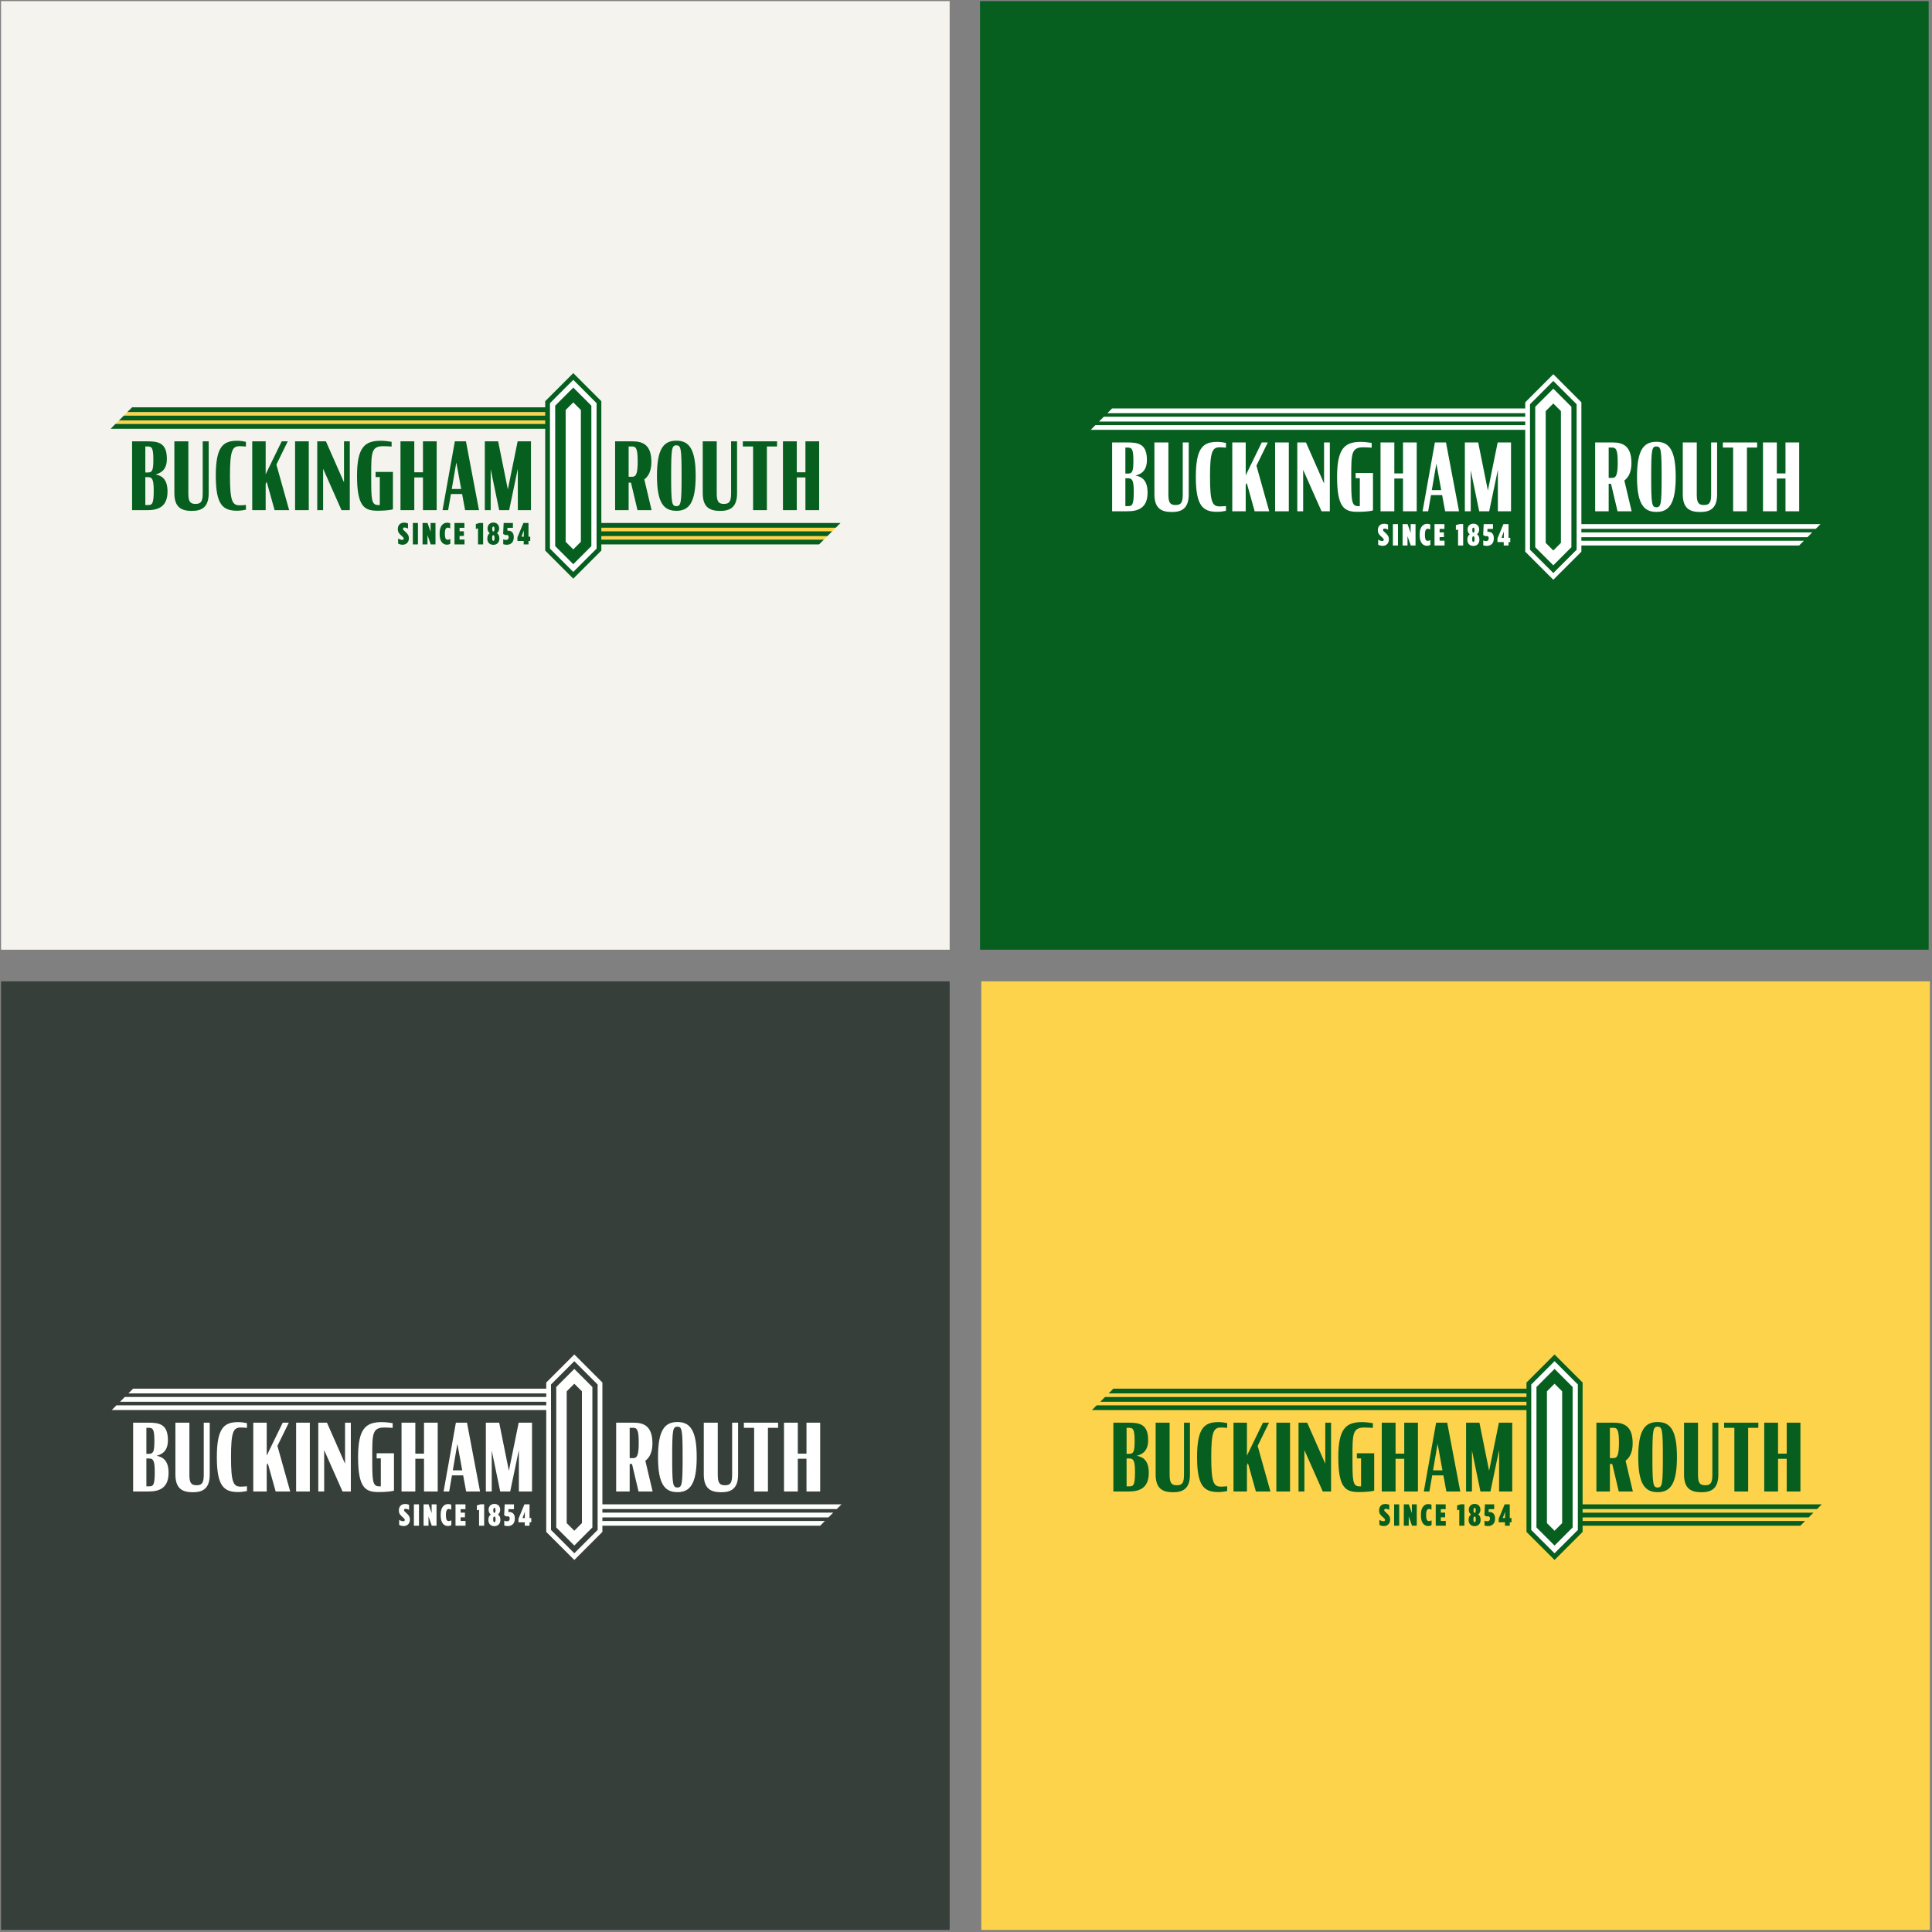 <?xml version="1.0" encoding="UTF-8"?>
<svg width="611px" height="611px" viewBox="0 0 611 611" version="1.1" xmlns="http://www.w3.org/2000/svg" xmlns:xlink="http://www.w3.org/1999/xlink">
    <rect x="0" y="0" width="611" height="611" fill="#808080" stroke="none"/>
    <title>logo-grid</title>
    <defs>
        <rect id="path-1" x="0" y="0" width="300" height="300"></rect>
        <rect id="path-3" x="0" y="0" width="300" height="300"></rect>
        <rect id="path-5" x="0" y="0" width="300" height="300"></rect>
    </defs>
    <g id="Website" stroke="none" stroke-width="1" fill="none" fill-rule="evenodd">
        <g id="buckingham-routh" transform="translate(-712, -119)">
            <g id="Ribbon-1" transform="translate(0, 105)">
                <g id="logo-grid" transform="translate(712.33, 14.35)">
                    <g id="4" transform="translate(24.67, 63.65)" fill="#FFFFFF" fill-rule="nonzero">
                        <g id="SEPI-CT-logo-vert-tag-KO">
                            <path d="M143.615,14.191 C143.615,22.029 137.262,28.382 129.424,28.382 C121.587,28.382 115.233,22.029 115.233,14.191 C115.233,6.354 121.587,0 129.424,0 C137.262,0 143.615,6.354 143.615,14.191 Z M129.424,32.371 C113.749,32.371 101.042,45.078 101.042,60.753 C101.042,72.691 108.416,82.9 118.854,87.093 C123.148,86.202 126.863,83.753 129.407,80.37 C121.577,80.361 115.233,74.012 115.233,66.18 C115.233,58.343 121.587,51.989 129.424,51.989 C137.262,51.989 143.615,58.343 143.615,66.18 C143.615,76.51 137.308,85.364 128.335,89.108 C128.697,89.121 129.059,89.135 129.424,89.135 C145.099,89.135 157.807,76.428 157.807,60.753 C157.807,45.078 145.099,32.371 129.424,32.371 Z" id="Shape"></path>
                            <path d="M69.086,107.312 C67.286,105.752 65.066,104.433 62.606,104.433 C59.846,104.433 58.106,106.113 58.106,108.873 C58.106,116.312 71.726,116.732 71.726,128.971 C71.726,137.011 67.106,143.071 58.706,143.071 C56.187,143.071 53.066,142.291 51.026,140.791 L51.026,132.271 C53.126,133.711 55.167,134.671 57.806,134.671 C60.686,134.671 62.966,132.751 62.966,129.751 C62.966,126.272 60.206,124.952 57.686,123.152 C52.526,119.672 49.347,116.312 49.347,109.712 C49.347,102.573 53.486,96.393 61.166,96.393 C64.046,96.393 66.626,97.173 69.086,98.613 L69.086,107.312 L69.086,107.312 Z M93.157,97.113 L93.157,105.512 L84.098,105.512 L84.098,115.352 L92.077,115.352 L92.077,123.751 L84.098,123.751 L84.098,133.952 L93.277,133.952 L93.277,142.351 L75.158,142.351 L75.158,97.113 L93.157,97.113 L93.157,97.113 Z M97.478,142.351 L97.478,97.113 L106.777,97.113 C108.697,97.113 122.137,95.913 122.137,110.493 C122.137,118.952 116.677,123.812 108.397,123.812 L106.417,123.692 L106.417,142.351 L97.478,142.351 L97.478,142.351 Z M106.417,116.432 C110.737,116.612 113.197,114.992 113.197,110.373 C113.197,107.132 111.937,104.493 108.097,104.493 L106.417,104.493 L106.417,116.432 L106.417,116.432 Z M134.131,97.113 L134.131,142.351 L125.191,142.351 L125.191,97.113 L134.131,97.113 L134.131,97.113 Z M153.732,118.532 L153.732,126.511 L138.733,126.511 L138.733,118.532 L153.732,118.532 L153.732,118.532 Z M181.565,105.632 C180.426,105.333 179.346,105.153 178.206,105.153 C170.346,105.153 166.926,112.292 166.926,119.252 C166.926,125.972 170.346,134.251 178.146,134.251 C179.286,134.251 180.426,133.952 181.565,133.591 L181.565,142.051 C180.246,142.591 178.866,142.832 177.426,142.832 C164.526,142.832 157.387,131.192 157.387,119.312 C157.387,108.092 164.826,96.573 177.006,96.573 C178.566,96.573 180.065,96.873 181.565,97.413 L181.565,105.632 L181.565,105.632 Z M206.609,97.113 L206.609,105.512 L199.53,105.512 L199.53,142.351 L190.59,142.351 L190.59,105.512 L183.57,105.512 L183.57,97.113 L206.609,97.113 Z" id="Shape"></path>
                            <path d="M7.501,154.06 C6.941,153.12 6.221,152.64 5.081,152.64 C3.881,152.64 2.561,153.46 2.561,154.78 C2.561,155.96 3.721,156.581 4.661,156.941 L5.741,157.361 C7.882,158.201 9.482,159.381 9.482,161.902 C9.482,164.642 7.361,166.603 4.661,166.603 C2.221,166.603 0.32,164.802 0,162.382 L1.9,161.982 C1.88,163.642 3.201,164.842 4.821,164.842 C6.441,164.842 7.602,163.482 7.602,161.902 C7.602,160.282 6.301,159.582 5.001,159.042 L3.961,158.601 C2.24,157.861 0.68,156.88 0.68,154.78 C0.68,152.339 2.841,150.879 5.121,150.879 C6.801,150.879 8.182,151.7 9.002,153.16 L7.501,154.06 L7.501,154.06 Z M12.802,156.92 L12.802,162.102 C12.802,163.602 13.183,164.922 14.963,164.922 C16.743,164.922 17.124,163.602 17.124,162.102 L17.124,156.92 L18.924,156.92 L18.924,162.302 C18.924,164.863 17.724,166.603 14.963,166.603 C12.202,166.603 11.002,164.863 11.002,162.302 L11.002,156.92 L12.802,156.92 L12.802,156.92 Z M20.91,148.919 L22.71,148.919 L22.71,158.481 L22.75,158.481 C23.49,157.361 24.61,156.641 26.011,156.641 C28.711,156.641 30.412,158.981 30.412,161.542 C30.412,164.222 28.812,166.603 25.931,166.603 C24.61,166.603 23.47,165.882 22.75,164.823 L22.71,164.823 L22.71,166.283 L20.91,166.283 L20.91,148.919 L20.91,148.919 Z M28.611,161.602 C28.611,159.782 27.511,158.241 25.571,158.241 C23.71,158.241 22.61,159.862 22.61,161.602 C22.61,163.362 23.67,165.002 25.571,165.002 C27.531,165.002 28.611,163.442 28.611,161.602 Z M35.473,159.061 C35.253,158.601 34.792,158.241 34.272,158.241 C33.772,158.241 33.292,158.641 33.292,159.162 C33.292,159.981 34.373,160.341 35.473,160.841 C36.573,161.341 37.633,162.022 37.633,163.502 C37.633,165.283 36.153,166.603 34.413,166.603 C33.052,166.603 31.672,165.823 31.172,164.502 L32.712,163.802 C33.092,164.502 33.552,165.002 34.413,165.002 C35.173,165.002 35.833,164.482 35.833,163.682 C35.833,163.182 35.593,162.942 35.173,162.662 L33.412,161.722 C32.372,161.162 31.612,160.641 31.612,159.361 C31.612,157.841 32.852,156.641 34.373,156.641 C35.513,156.641 36.433,157.261 36.933,158.281 L35.473,159.061 L35.473,159.061 Z M41.018,166.283 L39.218,166.283 L39.218,158.601 L38.237,158.601 L38.237,156.92 L39.218,156.92 L39.218,153.34 L41.018,153.34 L41.018,156.92 L42.778,156.92 L42.778,158.601 L41.018,158.601 L41.018,166.283 Z M52.427,166.283 L50.626,166.283 L50.626,164.823 L50.586,164.823 C49.866,165.882 48.746,166.603 47.406,166.603 C44.545,166.603 42.925,164.222 42.925,161.542 C42.925,158.981 44.625,156.641 47.346,156.641 C48.726,156.641 49.846,157.361 50.586,158.481 L50.626,158.481 L50.626,156.92 L52.427,156.92 L52.427,166.283 L52.427,166.283 Z M50.727,161.602 C50.727,159.782 49.626,158.241 47.686,158.241 C45.826,158.241 44.725,159.862 44.725,161.602 C44.725,163.362 45.786,165.002 47.686,165.002 C49.646,165.002 50.727,163.442 50.727,161.602 Z M56.28,158.181 L56.32,158.181 C56.88,157.181 58,156.641 59.141,156.641 C61.781,156.641 62.461,158.421 62.461,160.702 L62.461,166.283 L60.661,166.283 L60.661,160.921 C60.661,159.321 60.441,158.241 58.601,158.241 C56.28,158.241 56.28,160.282 56.28,161.982 L56.28,166.283 L54.479,166.283 L54.479,156.92 L56.28,156.92 L56.28,158.181 Z M71.535,159.582 C70.814,158.761 69.935,158.321 68.854,158.321 C67.094,158.321 65.733,159.881 65.733,161.602 C65.733,163.522 67.074,164.922 68.974,164.922 C70.015,164.922 70.854,164.442 71.535,163.682 L71.535,165.983 C70.715,166.422 69.895,166.603 68.954,166.603 C66.194,166.603 63.933,164.482 63.933,161.682 C63.933,158.781 66.174,156.641 69.054,156.641 C69.894,156.641 70.814,156.84 71.535,157.261 L71.535,159.582 L71.535,159.582 Z M74.335,161.902 C74.355,163.502 75.436,165.002 77.156,165.002 C78.536,165.002 79.276,164.302 79.957,163.182 L81.477,164.042 C80.597,165.663 78.956,166.603 77.136,166.603 C74.275,166.603 72.535,164.442 72.535,161.682 C72.535,158.801 74.075,156.641 77.096,156.641 C80.076,156.641 81.477,158.841 81.477,161.622 L81.477,161.902 L74.335,161.902 L74.335,161.902 Z M79.676,160.542 C79.456,159.141 78.536,158.201 77.096,158.201 C75.695,158.201 74.655,159.202 74.435,160.542 L79.676,160.542 Z M88.995,151.2 L97.096,151.2 L97.096,152.919 L90.875,152.919 L90.875,157.141 L96.916,157.141 L96.916,158.861 L90.875,158.861 L90.875,164.562 L97.096,164.562 L97.096,166.283 L88.995,166.283 L88.995,151.2 L88.995,151.2 Z M98.566,156.92 L100.687,156.92 L102.907,159.941 L105.328,156.92 L107.508,156.92 L104.068,161.202 L108.088,166.283 L105.988,166.283 L102.907,162.482 L99.927,166.283 L97.746,166.283 L101.927,161.202 L98.566,156.92 L98.566,156.92 Z M110.655,158.481 L110.695,158.481 C111.435,157.361 112.556,156.641 113.956,156.641 C116.656,156.641 118.356,158.981 118.356,161.542 C118.356,164.222 116.756,166.603 113.875,166.603 C112.556,166.603 111.415,165.882 110.695,164.823 L110.655,164.823 L110.655,171.644 L108.854,171.644 L108.854,156.92 L110.655,156.92 L110.655,158.481 L110.655,158.481 Z M116.556,161.602 C116.556,159.782 115.456,158.241 113.516,158.241 C111.655,158.241 110.555,159.862 110.555,161.602 C110.555,163.362 111.615,165.002 113.516,165.002 C115.476,165.002 116.556,163.442 116.556,161.602 Z M129.225,161.622 C129.225,164.442 127.024,166.603 124.224,166.603 C121.423,166.603 119.222,164.442 119.222,161.622 C119.222,158.801 121.423,156.641 124.224,156.641 C127.024,156.641 129.225,158.801 129.225,161.622 Z M121.023,161.622 C121.023,163.382 122.443,164.882 124.224,164.882 C126.004,164.882 127.424,163.382 127.424,161.622 C127.424,159.841 126.004,158.361 124.224,158.361 C122.443,158.361 121.023,159.841 121.023,161.622 Z M134.169,159.061 C133.949,158.601 133.489,158.241 132.969,158.241 C132.469,158.241 131.989,158.641 131.989,159.162 C131.989,159.981 133.069,160.341 134.169,160.841 C135.269,161.341 136.33,162.022 136.33,163.502 C136.33,165.283 134.849,166.603 133.109,166.603 C131.749,166.603 130.368,165.823 129.868,164.502 L131.408,163.802 C131.789,164.502 132.249,165.002 133.109,165.002 C133.869,165.002 134.529,164.482 134.529,163.682 C134.529,163.182 134.289,162.942 133.869,162.662 L132.108,161.722 C131.068,161.162 130.308,160.641 130.308,159.361 C130.308,157.841 131.548,156.641 133.069,156.641 C134.209,156.641 135.129,157.261 135.629,158.281 L134.169,159.061 L134.169,159.061 Z M138.944,161.902 C138.964,163.502 140.045,165.002 141.765,165.002 C143.145,165.002 143.886,164.302 144.566,163.182 L146.086,164.042 C145.206,165.663 143.565,166.603 141.745,166.603 C138.884,166.603 137.144,164.442 137.144,161.682 C137.144,158.801 138.685,156.641 141.705,156.641 C144.686,156.641 146.086,158.841 146.086,161.622 L146.086,161.902 L138.944,161.902 L138.944,161.902 Z M144.286,160.541 C144.065,159.141 143.145,158.201 141.705,158.201 C140.305,158.201 139.265,159.202 139.044,160.541 L144.286,160.541 Z M154.6,164.823 L154.56,164.823 C153.839,165.882 152.699,166.603 151.379,166.603 C148.499,166.603 146.898,164.222 146.898,161.541 C146.898,158.981 148.599,156.641 151.299,156.641 C152.699,156.641 153.819,157.361 154.56,158.481 L154.6,158.481 L154.6,148.919 L156.4,148.919 L156.4,166.283 L154.6,166.283 L154.6,164.823 L154.6,164.823 Z M154.7,161.602 C154.7,159.782 153.6,158.241 151.659,158.241 C149.799,158.241 148.698,159.862 148.698,161.602 C148.698,163.362 149.759,165.002 151.659,165.002 C153.62,165.002 154.7,163.442 154.7,161.602 Z M166.598,166.283 L164.718,166.283 L164.718,151.2 L166.878,151.2 C171.519,151.2 172.959,152.8 172.959,155.56 C172.959,158.741 170.539,159.961 167.678,159.961 L166.598,159.961 L166.598,166.283 L166.598,166.283 Z M166.598,158.281 L167.198,158.281 C169.119,158.281 171.199,157.921 171.199,155.52 C171.199,153.16 168.958,152.879 167.098,152.879 L166.598,152.879 L166.598,158.281 L166.598,158.281 Z M175.844,158.441 L175.904,158.441 C176.344,157.34 177.264,156.641 178.464,156.641 C178.984,156.641 179.504,156.821 179.945,157.101 L179.125,158.741 C178.804,158.461 178.444,158.361 178.024,158.361 C176.084,158.361 175.844,160.162 175.844,161.682 L175.844,166.283 L174.043,166.283 L174.043,156.92 L175.844,156.92 L175.844,158.441 L175.844,158.441 Z M181.578,161.902 C181.598,163.502 182.678,165.002 184.398,165.002 C185.779,165.002 186.519,164.302 187.199,163.182 L188.719,164.042 C187.839,165.663 186.199,166.603 184.378,166.603 C181.518,166.603 179.777,164.442 179.777,161.682 C179.777,158.801 181.318,156.641 184.338,156.641 C187.319,156.641 188.719,158.841 188.719,161.622 L188.719,161.902 L181.578,161.902 L181.578,161.902 Z M186.919,160.542 C186.699,159.141 185.779,158.201 184.338,158.201 C182.938,158.201 181.898,159.202 181.678,160.542 L186.919,160.542 Z M199.019,166.103 C199.019,169.324 198.099,171.644 194.458,171.644 C191.858,171.644 189.978,170.043 189.938,167.403 L191.738,167.403 C191.738,169.083 192.898,170.043 194.538,170.043 C196.759,170.043 197.219,168.523 197.219,166.603 L197.219,164.823 L197.179,164.823 C196.458,165.882 195.318,166.603 193.998,166.603 C191.118,166.603 189.517,164.222 189.517,161.542 C189.517,158.981 191.218,156.641 193.918,156.641 C195.318,156.641 196.438,157.361 197.179,158.521 L197.219,158.521 L197.219,156.92 L199.019,156.92 L199.019,166.103 L199.019,166.103 Z M197.319,161.602 C197.319,159.782 196.219,158.241 194.278,158.241 C192.418,158.241 191.317,159.862 191.317,161.602 C191.317,163.362 192.378,165.002 194.278,165.002 C196.239,165.002 197.319,163.442 197.319,161.602 Z M202.872,158.181 L202.912,158.181 C203.472,157.181 204.592,156.641 205.732,156.641 C208.373,156.641 209.053,158.421 209.053,160.702 L209.053,166.283 L207.252,166.283 L207.252,160.921 C207.252,159.321 207.033,158.241 205.192,158.241 C202.872,158.241 202.872,160.282 202.872,161.982 L202.872,166.283 L201.071,166.283 L201.071,156.92 L202.872,156.92 L202.872,158.181 Z M220.061,166.283 L218.261,166.283 L218.261,164.823 L218.221,164.823 C217.5,165.882 216.38,166.603 215.04,166.603 C212.18,166.603 210.559,164.222 210.559,161.541 C210.559,158.981 212.26,156.641 214.98,156.641 C216.36,156.641 217.48,157.361 218.221,158.481 L218.261,158.481 L218.261,156.92 L220.061,156.92 L220.061,166.283 L220.061,166.283 Z M218.361,161.602 C218.361,159.782 217.261,158.241 215.32,158.241 C213.46,158.241 212.359,159.862 212.359,161.602 C212.359,163.362 213.42,165.002 215.32,165.002 C217.281,165.002 218.361,163.442 218.361,161.602 Z M223.914,158.181 L223.954,158.181 C224.514,157.181 225.634,156.641 226.774,156.641 C229.415,156.641 230.095,158.421 230.095,160.702 L230.095,166.283 L228.294,166.283 L228.294,160.921 C228.294,159.321 228.075,158.241 226.234,158.241 C223.914,158.241 223.914,160.282 223.914,161.982 L223.914,166.283 L222.113,166.283 L222.113,156.92 L223.914,156.92 L223.914,158.181 Z M239.168,159.582 C238.448,158.761 237.568,158.321 236.488,158.321 C234.728,158.321 233.367,159.881 233.367,161.602 C233.367,163.522 234.708,164.922 236.608,164.922 C237.648,164.922 238.488,164.442 239.168,163.682 L239.168,165.983 C238.349,166.422 237.528,166.603 236.588,166.603 C233.828,166.603 231.567,164.482 231.567,161.682 C231.567,158.781 233.808,156.641 236.688,156.641 C237.528,156.641 238.448,156.84 239.168,157.261 L239.168,159.582 L239.168,159.582 Z M239.736,156.92 L241.837,156.92 L244.998,162.862 L247.938,156.92 L249.958,156.92 L242.377,171.644 L240.336,171.644 L244.018,164.682 L239.736,156.92 L239.736,156.92 Z M36.753,190.212 L34.873,190.212 L34.873,175.129 L36.753,175.129 L36.753,190.212 Z M40.835,182.111 L40.875,182.111 C41.435,181.111 42.556,180.571 43.696,180.571 C46.336,180.571 47.017,182.351 47.017,184.631 L47.017,190.212 L45.216,190.212 L45.216,184.851 C45.216,183.25 44.996,182.17 43.156,182.17 C40.835,182.17 40.835,184.211 40.835,185.912 L40.835,190.212 L39.035,190.212 L39.035,180.85 L40.835,180.85 L40.835,182.111 L40.835,182.111 Z M51.449,176.57 C51.449,177.25 50.889,177.79 50.209,177.79 C49.529,177.79 48.969,177.25 48.969,176.57 C48.969,175.87 49.529,175.309 50.209,175.309 C50.889,175.309 51.449,175.87 51.449,176.57 Z M51.109,190.212 L49.309,190.212 L49.309,180.85 L51.109,180.85 L51.109,190.212 Z M55.471,190.212 L53.671,190.212 L53.671,182.531 L52.69,182.531 L52.69,180.85 L53.671,180.85 L53.671,177.27 L55.471,177.27 L55.471,180.85 L57.231,180.85 L57.231,182.531 L55.471,182.531 L55.471,190.212 Z M60.395,176.57 C60.395,177.25 59.835,177.79 59.155,177.79 C58.475,177.79 57.915,177.25 57.915,176.57 C57.915,175.87 58.475,175.309 59.155,175.309 C59.835,175.309 60.395,175.87 60.395,176.57 Z M60.055,190.212 L58.254,190.212 L58.254,180.85 L60.055,180.85 L60.055,190.212 Z M71.228,190.212 L69.428,190.212 L69.428,188.752 L69.388,188.752 C68.668,189.812 67.547,190.533 66.207,190.533 C63.347,190.533 61.726,188.152 61.726,185.471 C61.726,182.911 63.427,180.571 66.147,180.571 C67.527,180.571 68.647,181.291 69.388,182.411 L69.428,182.411 L69.428,180.85 L71.228,180.85 L71.228,190.212 L71.228,190.212 Z M69.528,185.532 C69.528,183.711 68.428,182.17 66.487,182.17 C64.627,182.17 63.526,183.792 63.526,185.532 C63.526,187.292 64.587,188.932 66.487,188.932 C68.448,188.932 69.528,187.372 69.528,185.532 Z M75.413,190.212 L73.613,190.212 L73.613,182.531 L72.632,182.531 L72.632,180.85 L73.613,180.85 L73.613,177.27 L75.413,177.27 L75.413,180.85 L77.173,180.85 L77.173,182.531 L75.413,182.531 L75.413,190.212 Z M80.337,176.57 C80.337,177.25 79.777,177.79 79.097,177.79 C78.417,177.79 77.856,177.25 77.856,176.57 C77.856,175.87 78.417,175.309 79.097,175.309 C79.777,175.309 80.337,175.87 80.337,176.57 Z M79.997,190.212 L78.196,190.212 L78.196,180.85 L79.997,180.85 L79.997,190.212 Z M85.731,186.692 L88.432,180.85 L90.452,180.85 L85.731,190.533 L81.03,180.85 L83.05,180.85 L85.731,186.692 Z M92.042,185.832 C92.062,187.432 93.143,188.932 94.863,188.932 C96.243,188.932 96.983,188.232 97.664,187.112 L99.184,187.972 C98.304,189.592 96.663,190.533 94.843,190.533 C91.982,190.533 90.242,188.372 90.242,185.612 C90.242,182.731 91.782,180.571 94.803,180.571 C97.783,180.571 99.184,182.771 99.184,185.551 L99.184,185.832 L92.042,185.832 L92.042,185.832 Z M97.383,184.471 C97.163,183.071 96.243,182.13 94.803,182.13 C93.402,182.13 92.362,183.131 92.142,184.471 L97.383,184.471 Z M115.664,185.551 C115.664,188.372 113.463,190.533 110.663,190.533 C107.862,190.533 105.661,188.372 105.661,185.551 C105.661,182.731 107.862,180.571 110.663,180.571 C113.463,180.571 115.664,182.731 115.664,185.551 Z M107.462,185.551 C107.462,187.312 108.882,188.812 110.663,188.812 C112.443,188.812 113.863,187.312 113.863,185.551 C113.863,183.771 112.443,182.291 110.663,182.291 C108.882,182.291 107.462,183.771 107.462,185.551 Z M121.559,174.669 C121.198,174.509 120.738,174.289 120.358,174.289 C119.078,174.289 119.078,175.91 119.078,176.83 L119.078,180.85 L121.559,180.85 L121.559,182.531 L119.078,182.531 L119.078,190.212 L117.277,190.212 L117.277,182.531 L116.458,182.531 L116.458,180.85 L117.277,180.85 L117.277,176.29 C117.277,174.249 117.978,172.609 120.298,172.609 C120.738,172.609 121.158,172.689 121.559,172.849 L121.559,174.669 Z M139.38,178.01 C138.299,177.049 136.819,176.53 135.399,176.53 C132.018,176.53 129.438,179.35 129.438,182.691 C129.438,185.992 131.998,188.812 135.359,188.812 C136.839,188.812 138.259,188.252 139.38,187.251 L139.38,189.472 C138.219,190.153 136.739,190.533 135.419,190.533 C131.118,190.533 127.557,187.112 127.557,182.75 C127.557,178.29 131.138,174.809 135.579,174.809 C136.899,174.809 138.239,175.129 139.38,175.83 L139.38,178.01 L139.38,178.01 Z M150.225,185.551 C150.225,188.372 148.024,190.533 145.224,190.533 C142.423,190.533 140.223,188.372 140.223,185.551 C140.223,182.731 142.423,180.571 145.224,180.571 C148.024,180.571 150.225,182.731 150.225,185.551 Z M142.023,185.551 C142.023,187.312 143.443,188.812 145.224,188.812 C147.004,188.812 148.425,187.312 148.425,185.551 C148.425,183.771 147.004,182.291 145.224,182.291 C143.443,182.291 142.023,183.771 142.023,185.551 Z M153.471,182.111 L153.511,182.111 C154.071,181.111 155.192,180.571 156.332,180.571 C158.973,180.571 159.653,182.351 159.653,184.631 L159.653,190.212 L157.852,190.212 L157.852,184.851 C157.852,183.25 157.632,182.17 155.792,182.17 C153.471,182.17 153.471,184.211 153.471,185.912 L153.471,190.212 L151.671,190.212 L151.671,180.85 L153.471,180.85 L153.471,182.111 Z M163.559,182.111 L163.599,182.111 C164.159,181.111 165.28,180.571 166.42,180.571 C169.061,180.571 169.741,182.351 169.741,184.631 L169.741,190.212 L167.94,190.212 L167.94,184.851 C167.94,183.25 167.72,182.17 165.88,182.17 C163.559,182.17 163.559,184.211 163.559,185.912 L163.559,190.212 L161.759,190.212 L161.759,180.85 L163.559,180.85 L163.559,182.111 Z M173.047,185.832 C173.067,187.432 174.147,188.932 175.868,188.932 C177.248,188.932 177.988,188.232 178.668,187.112 L180.188,187.972 C179.309,189.592 177.668,190.533 175.848,190.533 C172.987,190.533 171.247,188.372 171.247,185.612 C171.247,182.731 172.787,180.571 175.808,180.571 C178.788,180.571 180.188,182.771 180.188,185.551 L180.188,185.832 L173.047,185.832 L173.047,185.832 Z M178.388,184.471 C178.168,183.071 177.248,182.13 175.808,182.13 C174.407,182.13 173.367,183.131 173.147,184.471 L178.388,184.471 Z M188.556,183.511 C187.835,182.691 186.956,182.25 185.875,182.25 C184.115,182.25 182.754,183.811 182.754,185.532 C182.754,187.452 184.095,188.852 185.995,188.852 C187.036,188.852 187.875,188.372 188.556,187.612 L188.556,189.913 C187.736,190.352 186.916,190.533 185.975,190.533 C183.215,190.533 180.954,188.412 180.954,185.612 C180.954,182.71 183.195,180.571 186.075,180.571 C186.916,180.571 187.835,180.77 188.556,181.191 L188.556,183.511 L188.556,183.511 Z M192.381,190.212 L190.581,190.212 L190.581,182.531 L189.6,182.531 L189.6,180.85 L190.581,180.85 L190.581,177.27 L192.381,177.27 L192.381,180.85 L194.141,180.85 L194.141,182.531 L192.381,182.531 L192.381,190.212 Z M197.305,176.57 C197.305,177.25 196.745,177.79 196.064,177.79 C195.384,177.79 194.824,177.25 194.824,176.57 C194.824,175.87 195.384,175.309 196.064,175.309 C196.745,175.309 197.305,175.87 197.305,176.57 Z M196.965,190.212 L195.164,190.212 L195.164,180.85 L196.965,180.85 L196.965,190.212 Z M206.193,183.511 C205.473,182.691 204.593,182.25 203.513,182.25 C201.752,182.25 200.392,183.811 200.392,185.532 C200.392,187.452 201.732,188.852 203.633,188.852 C204.673,188.852 205.513,188.372 206.193,187.612 L206.193,189.913 C205.374,190.352 204.553,190.533 203.613,190.533 C200.853,190.533 198.592,188.412 198.592,185.612 C198.592,182.71 200.833,180.571 203.713,180.571 C204.553,180.571 205.473,180.77 206.193,181.191 L206.193,183.511 L206.193,183.511 Z M209.602,180.85 L209.602,186.032 C209.602,187.532 209.982,188.852 211.763,188.852 C213.543,188.852 213.923,187.532 213.923,186.032 L213.923,180.85 L215.724,180.85 L215.724,186.232 C215.724,188.792 214.523,190.533 211.763,190.533 C209.002,190.533 207.802,188.792 207.802,186.232 L207.802,180.85 L209.602,180.85 L209.602,180.85 Z M219.824,190.212 L218.024,190.212 L218.024,182.531 L217.043,182.531 L217.043,180.85 L218.024,180.85 L218.024,177.27 L219.824,177.27 L219.824,180.85 L221.584,180.85 L221.584,182.531 L219.824,182.531 L219.824,190.212 Z" id="Shape"></path>
                        </g>
                    </g>
                    <g id="3" transform="translate(0, 310)">
                        <mask id="mask-2" fill="white">
                            <use xlink:href="#path-1"></use>
                        </mask>
                        <use id="Mask" fill="#363F39" xlink:href="#path-1"></use>
                        <g id="Buckingham-Routh-KO" mask="url(#mask-2)" fill="#FFFFFF" fill-rule="nonzero">
                            <g transform="translate(35, 118)" id="Shape">
                                <path d="M155.175,48.901 L155.175,50.03 L228.177,50.03 L226.672,51.534 L155.175,51.534 L155.175,52.664 L225.543,52.664 L224.038,54.168 L155.175,54.168 L155.175,56.123 L146.298,65 L137.421,56.123 L137.421,17.59 L0,17.59 L1.505,16.086 L137.421,16.086 L137.421,14.956 L2.634,14.956 L4.139,13.452 L137.421,13.452 L137.421,12.322 L5.268,12.322 L6.772,10.818 L137.421,10.818 L137.421,8.877 L146.298,0 L155.175,8.877 L155.175,47.396 L230.81,47.396 L229.306,48.901 L155.175,48.901 L155.175,48.901 Z M153.671,9.5 L146.298,2.128 L138.926,9.5 L138.926,55.5 L146.298,62.872 L153.671,55.5 L153.671,9.5 Z M152.015,54.71 L152.015,10.29 L146.298,4.573 L140.581,10.29 L140.581,54.71 L146.298,60.427 L152.015,54.71 L152.015,54.71 Z M143.891,11.662 L146.298,9.254 L148.705,11.662 L148.705,53.339 L146.298,55.746 L143.891,53.339 L143.891,11.661 L143.891,11.662 Z M6.772,43.339 L11.639,43.339 C15.06,43.339 17.98,42.248 17.98,37.441 C17.98,33.636 16.269,32.427 14.175,32.043 C16.18,31.542 17.773,30.333 17.773,27.089 C17.773,22.075 15.089,21.574 11.639,21.574 L6.772,21.574 L6.772,43.339 L6.772,43.339 Z M10.961,31.424 L10.961,23.196 L11.639,23.196 C12.995,23.196 13.497,23.55 13.497,27.443 C13.497,30.835 13.113,31.424 11.727,31.424 L10.961,31.424 Z M10.961,41.717 L10.961,32.899 L11.816,32.899 C13.143,32.899 13.615,33.607 13.615,37.205 C13.615,41.481 13.084,41.717 11.727,41.717 L10.961,41.717 L10.961,41.717 Z M25.57,43.575 C28.873,43.604 30.996,42.366 30.996,37.971 L30.996,21.574 L29.109,21.574 L29.109,37.971 C29.109,40.596 28.578,41.363 26.838,41.363 C25.098,41.363 24.567,40.596 24.567,37.971 L24.567,21.574 L20.143,21.574 L20.143,37.913 C20.143,42.366 22.237,43.545 25.57,43.575 L25.57,43.575 Z M39.999,43.516 C41.002,43.516 41.945,43.369 42.771,43.192 L42.771,41.688 C42.122,41.746 41.444,41.806 40.795,41.806 C38.495,41.806 37.728,40.537 37.728,32.427 C37.728,24.376 38.495,23.108 40.795,23.108 C41.444,23.108 42.122,23.166 42.771,23.225 L42.771,21.721 C41.945,21.544 41.002,21.397 39.999,21.397 C35.487,21.397 33.245,23.314 33.245,32.486 C33.245,41.658 35.487,43.516 39.999,43.516 L39.999,43.516 Z M51.848,43.339 L56.449,43.339 L52.408,28.917 L56.006,21.574 L54.089,21.574 L49.017,31.985 L49.017,21.574 L44.77,21.574 L44.77,43.339 L49.017,43.339 L49.017,35.022 L49.341,34.374 L51.848,43.339 L51.848,43.339 Z M58.317,43.339 L62.652,43.339 L62.652,21.574 L58.317,21.574 L58.317,43.339 Z M72.998,43.339 L75.623,43.339 L75.623,21.574 L73.794,21.574 L73.794,34.55 L68.073,21.574 L65.33,21.574 L65.33,43.339 L67.188,43.339 L67.188,30.244 L72.998,43.339 Z M84.34,43.516 C85.873,43.516 88.026,43.428 89.265,43.074 L89.265,31.247 L83.779,31.247 L83.779,32.869 L85.107,32.869 L85.107,41.717 L84.576,41.717 C82.393,41.717 82.393,39.77 82.393,32.457 C82.393,25.113 82.393,23.108 86.227,23.108 C87.112,23.108 87.997,23.166 88.852,23.225 L88.852,21.721 C87.79,21.574 86.699,21.397 85.431,21.397 C80.417,21.397 77.91,23.343 77.91,32.457 C77.91,42.13 80.181,43.516 84.34,43.516 L84.34,43.516 Z M98.763,43.339 L103.098,43.339 L103.098,21.574 L98.763,21.574 L98.763,31.365 L96.02,31.365 L96.02,21.574 L91.655,21.574 L91.655,43.339 L96.02,43.339 L96.02,32.987 L98.763,32.987 L98.763,43.339 Z M104.952,43.339 L106.722,43.339 L107.607,38.237 L111.146,38.237 L112.089,43.339 L116.484,43.339 L112.355,21.574 L108.845,21.574 L104.952,43.339 L104.952,43.339 Z M109.317,28.268 L110.851,36.644 L107.872,36.644 L109.317,28.268 Z M122.865,43.339 L126.02,43.339 L128.763,30.215 L128.763,43.339 L132.922,43.339 L132.922,21.574 L128.704,21.574 L125.607,36.792 L122.54,21.574 L118.323,21.574 L118.323,43.339 L120.181,43.339 L120.181,30.392 L122.865,43.339 L122.865,43.339 Z M166.61,43.339 L171.064,43.339 L168.763,33.607 C170.15,32.604 171.005,30.805 171.005,28.092 C171.005,22.753 168.38,21.574 165.047,21.574 L159.532,21.574 L159.532,43.339 L163.809,43.339 L163.809,34.639 L164.546,34.639 L166.61,43.339 L166.61,43.339 Z M163.809,32.781 L163.809,23.196 L164.9,23.196 C166.109,23.196 166.669,23.786 166.669,27.885 C166.669,31.955 166.109,32.781 164.929,32.781 L163.809,32.781 L163.809,32.781 Z M178.901,43.545 C182.912,43.545 185.006,40.95 185.006,32.457 C185.006,23.963 182.912,21.367 178.901,21.367 C174.861,21.367 172.767,23.963 172.767,32.457 C172.767,40.951 174.861,43.545 178.901,43.545 Z M178.901,42.071 C177.456,42.071 177.25,41.127 177.25,32.457 C177.25,23.786 177.456,22.842 178.901,22.842 C180.346,22.842 180.553,23.786 180.553,32.457 C180.553,41.127 180.346,42.071 178.901,42.071 Z M192.67,43.575 C195.973,43.604 198.097,42.366 198.097,37.971 L198.097,21.574 L196.209,21.574 L196.209,37.971 C196.209,40.596 195.678,41.363 193.938,41.363 C192.198,41.363 191.667,40.596 191.667,37.971 L191.667,21.574 L187.243,21.574 L187.243,37.913 C187.243,42.366 189.337,43.545 192.67,43.575 Z M199.924,23.196 L203.168,23.196 L203.168,43.339 L207.533,43.339 L207.533,23.196 L210.747,23.196 L210.747,21.574 L199.924,21.574 L199.924,23.196 Z M219.721,43.339 L224.056,43.339 L224.056,21.574 L219.721,21.574 L219.721,31.365 L216.978,31.365 L216.978,21.574 L212.613,21.574 L212.613,43.339 L216.978,43.339 L216.978,32.987 L219.721,32.987 L219.721,43.339 Z M92.37,54.274 C93.425,54.274 94.305,53.49 94.305,52.3 L94.305,52.233 C94.305,51.275 93.889,50.781 92.989,49.978 C92.593,49.63 92.438,49.456 92.438,49.233 L92.438,49.214 C92.438,48.992 92.612,48.827 92.912,48.827 C93.251,48.827 93.637,48.933 94.034,49.156 L94.034,47.541 C93.695,47.386 93.299,47.289 92.747,47.289 C91.625,47.289 90.812,48.053 90.812,49.282 L90.812,49.35 C90.812,50.336 91.248,50.81 92.138,51.565 C92.515,51.904 92.68,52.097 92.68,52.31 L92.68,52.329 C92.68,52.591 92.506,52.736 92.196,52.736 C91.789,52.736 91.325,52.562 90.909,52.31 L90.909,53.906 C91.277,54.129 91.819,54.274 92.37,54.274 L92.37,54.274 Z M95.562,54.168 L97.177,54.168 L97.177,47.395 L95.562,47.395 L95.562,54.168 Z M98.631,54.168 L100.189,54.168 L100.189,51.217 L101.224,54.168 L102.724,54.168 L102.724,47.395 L101.176,47.395 L101.176,50.182 L100.208,47.395 L98.631,47.395 L98.631,54.168 L98.631,54.168 Z M106.313,54.254 C106.787,54.254 107.096,54.158 107.406,53.964 L107.406,52.445 C107.106,52.6 106.845,52.697 106.593,52.697 C106.1,52.697 105.694,52.387 105.694,50.907 L105.694,50.656 C105.694,49.234 106.119,48.866 106.593,48.866 C106.864,48.866 107.096,48.943 107.377,49.117 L107.377,47.511 C107.087,47.376 106.835,47.308 106.419,47.308 C105.2,47.308 104.039,48.218 104.039,50.588 L104.039,50.994 C104.039,53.239 105.065,54.254 106.313,54.254 L106.313,54.254 Z M108.726,54.168 L111.899,54.168 L111.899,52.639 L110.341,52.639 L110.341,51.507 L111.705,51.507 L111.705,50.017 L110.341,50.017 L110.341,48.924 L111.87,48.924 L111.87,47.395 L108.726,47.395 L108.726,54.168 L108.726,54.168 Z M116.175,54.168 L117.79,54.168 L117.79,47.386 L116.649,47.386 L115.488,47.734 L115.488,49.291 L116.175,49.088 L116.175,54.168 L116.175,54.168 Z M121.015,54.303 C122.166,54.303 122.921,53.529 122.921,52.329 L122.921,52.242 C122.921,51.497 122.631,50.926 122.157,50.607 C122.592,50.278 122.853,49.756 122.853,49.156 L122.853,49.098 C122.853,48.005 122.118,47.26 121.025,47.26 C119.941,47.26 119.187,48.015 119.187,49.108 L119.187,49.175 C119.187,49.785 119.457,50.298 119.883,50.627 C119.409,50.946 119.119,51.517 119.119,52.261 L119.119,52.349 C119.119,53.548 119.864,54.303 121.015,54.303 L121.015,54.303 Z M121.025,53.036 C120.812,53.036 120.647,52.842 120.647,52.204 L120.647,52.107 C120.647,51.478 120.793,51.256 121.025,51.256 C121.247,51.256 121.392,51.478 121.392,52.107 L121.392,52.204 C121.392,52.842 121.228,53.036 121.025,53.036 Z M121.025,50.095 C120.812,50.095 120.677,49.882 120.677,49.34 L120.677,49.263 C120.677,48.692 120.821,48.518 121.025,48.518 C121.218,48.518 121.373,48.692 121.373,49.263 L121.373,49.34 C121.373,49.882 121.228,50.095 121.025,50.095 Z M125.257,54.284 C126.563,54.284 127.482,53.481 127.482,51.904 L127.482,51.826 C127.482,50.356 126.641,49.814 125.654,49.814 C125.576,49.814 125.48,49.814 125.431,49.824 L125.48,48.924 L127.212,48.924 L127.212,47.395 L124.28,47.395 L124.116,50.849 L124.841,51.246 C124.967,51.197 125.083,51.178 125.247,51.178 C125.596,51.178 125.876,51.391 125.876,51.884 L125.876,51.923 C125.876,52.445 125.528,52.755 125.073,52.755 C124.706,52.755 124.406,52.678 124.144,52.552 L124.144,54.1 C124.415,54.197 124.822,54.284 125.257,54.284 L125.257,54.284 Z M130.619,54.168 L132.138,54.168 L132.138,53.084 L132.689,53.084 L132.689,51.73 L132.138,51.73 L132.138,47.395 L130.522,47.395 L128.635,51.952 L128.635,53.084 L130.619,53.084 L130.619,54.168 L130.619,54.168 Z M129.932,51.73 L130.648,49.737 L130.648,51.73 L129.932,51.73 Z"></path>
                            </g>
                        </g>
                        <g id="Buckingham-Routh-KO" mask="url(#mask-2)" fill="#FFFFFF" fill-rule="nonzero">
                            <g transform="translate(344.611, -192)" id="Shape">
                                <path d="M155.175,48.901 L155.175,50.03 L228.177,50.03 L226.672,51.534 L155.175,51.534 L155.175,52.664 L225.543,52.664 L224.038,54.168 L155.175,54.168 L155.175,56.123 L146.298,65 L137.421,56.123 L137.421,17.59 L0,17.59 L1.505,16.086 L137.421,16.086 L137.421,14.956 L2.634,14.956 L4.139,13.452 L137.421,13.452 L137.421,12.322 L5.268,12.322 L6.772,10.818 L137.421,10.818 L137.421,8.877 L146.298,0 L155.175,8.877 L155.175,47.396 L230.81,47.396 L229.306,48.901 L155.175,48.901 L155.175,48.901 Z M153.671,9.5 L146.298,2.128 L138.926,9.5 L138.926,55.5 L146.298,62.872 L153.671,55.5 L153.671,9.5 Z M152.015,54.71 L152.015,10.29 L146.298,4.573 L140.581,10.29 L140.581,54.71 L146.298,60.427 L152.015,54.71 L152.015,54.71 Z M143.891,11.662 L146.298,9.254 L148.705,11.662 L148.705,53.339 L146.298,55.746 L143.891,53.339 L143.891,11.661 L143.891,11.662 Z M6.772,43.339 L11.639,43.339 C15.06,43.339 17.98,42.248 17.98,37.441 C17.98,33.636 16.269,32.427 14.175,32.043 C16.18,31.542 17.773,30.333 17.773,27.089 C17.773,22.075 15.089,21.574 11.639,21.574 L6.772,21.574 L6.772,43.339 L6.772,43.339 Z M10.961,31.424 L10.961,23.196 L11.639,23.196 C12.995,23.196 13.497,23.55 13.497,27.443 C13.497,30.835 13.113,31.424 11.727,31.424 L10.961,31.424 Z M10.961,41.717 L10.961,32.899 L11.816,32.899 C13.143,32.899 13.615,33.607 13.615,37.205 C13.615,41.481 13.084,41.717 11.727,41.717 L10.961,41.717 L10.961,41.717 Z M25.57,43.575 C28.873,43.604 30.996,42.366 30.996,37.971 L30.996,21.574 L29.109,21.574 L29.109,37.971 C29.109,40.596 28.578,41.363 26.838,41.363 C25.098,41.363 24.567,40.596 24.567,37.971 L24.567,21.574 L20.143,21.574 L20.143,37.913 C20.143,42.366 22.237,43.545 25.57,43.575 L25.57,43.575 Z M39.999,43.516 C41.002,43.516 41.945,43.369 42.771,43.192 L42.771,41.688 C42.122,41.746 41.444,41.806 40.795,41.806 C38.495,41.806 37.728,40.537 37.728,32.427 C37.728,24.376 38.495,23.108 40.795,23.108 C41.444,23.108 42.122,23.166 42.771,23.225 L42.771,21.721 C41.945,21.544 41.002,21.397 39.999,21.397 C35.487,21.397 33.245,23.314 33.245,32.486 C33.245,41.658 35.487,43.516 39.999,43.516 L39.999,43.516 Z M51.848,43.339 L56.449,43.339 L52.408,28.917 L56.006,21.574 L54.089,21.574 L49.017,31.985 L49.017,21.574 L44.77,21.574 L44.77,43.339 L49.017,43.339 L49.017,35.022 L49.341,34.374 L51.848,43.339 L51.848,43.339 Z M58.317,43.339 L62.652,43.339 L62.652,21.574 L58.317,21.574 L58.317,43.339 Z M72.998,43.339 L75.623,43.339 L75.623,21.574 L73.794,21.574 L73.794,34.55 L68.073,21.574 L65.33,21.574 L65.33,43.339 L67.188,43.339 L67.188,30.244 L72.998,43.339 Z M84.34,43.516 C85.873,43.516 88.026,43.428 89.265,43.074 L89.265,31.247 L83.779,31.247 L83.779,32.869 L85.107,32.869 L85.107,41.717 L84.576,41.717 C82.393,41.717 82.393,39.77 82.393,32.457 C82.393,25.113 82.393,23.108 86.227,23.108 C87.112,23.108 87.997,23.166 88.852,23.225 L88.852,21.721 C87.79,21.574 86.699,21.397 85.431,21.397 C80.417,21.397 77.91,23.343 77.91,32.457 C77.91,42.13 80.181,43.516 84.34,43.516 L84.34,43.516 Z M98.763,43.339 L103.098,43.339 L103.098,21.574 L98.763,21.574 L98.763,31.365 L96.02,31.365 L96.02,21.574 L91.655,21.574 L91.655,43.339 L96.02,43.339 L96.02,32.987 L98.763,32.987 L98.763,43.339 Z M104.952,43.339 L106.722,43.339 L107.607,38.237 L111.146,38.237 L112.089,43.339 L116.484,43.339 L112.355,21.574 L108.845,21.574 L104.952,43.339 L104.952,43.339 Z M109.317,28.268 L110.851,36.644 L107.872,36.644 L109.317,28.268 Z M122.865,43.339 L126.02,43.339 L128.763,30.215 L128.763,43.339 L132.922,43.339 L132.922,21.574 L128.704,21.574 L125.607,36.792 L122.54,21.574 L118.323,21.574 L118.323,43.339 L120.181,43.339 L120.181,30.392 L122.865,43.339 L122.865,43.339 Z M166.61,43.339 L171.064,43.339 L168.763,33.607 C170.15,32.604 171.005,30.805 171.005,28.092 C171.005,22.753 168.38,21.574 165.047,21.574 L159.532,21.574 L159.532,43.339 L163.809,43.339 L163.809,34.639 L164.546,34.639 L166.61,43.339 L166.61,43.339 Z M163.809,32.781 L163.809,23.196 L164.9,23.196 C166.109,23.196 166.669,23.786 166.669,27.885 C166.669,31.955 166.109,32.781 164.929,32.781 L163.809,32.781 L163.809,32.781 Z M178.901,43.545 C182.912,43.545 185.006,40.95 185.006,32.457 C185.006,23.963 182.912,21.367 178.901,21.367 C174.861,21.367 172.767,23.963 172.767,32.457 C172.767,40.951 174.861,43.545 178.901,43.545 Z M178.901,42.071 C177.456,42.071 177.25,41.127 177.25,32.457 C177.25,23.786 177.456,22.842 178.901,22.842 C180.346,22.842 180.553,23.786 180.553,32.457 C180.553,41.127 180.346,42.071 178.901,42.071 Z M192.67,43.575 C195.973,43.604 198.097,42.366 198.097,37.971 L198.097,21.574 L196.209,21.574 L196.209,37.971 C196.209,40.596 195.678,41.363 193.938,41.363 C192.198,41.363 191.667,40.596 191.667,37.971 L191.667,21.574 L187.243,21.574 L187.243,37.913 C187.243,42.366 189.337,43.545 192.67,43.575 Z M199.924,23.196 L203.168,23.196 L203.168,43.339 L207.533,43.339 L207.533,23.196 L210.747,23.196 L210.747,21.574 L199.924,21.574 L199.924,23.196 Z M219.721,43.339 L224.056,43.339 L224.056,21.574 L219.721,21.574 L219.721,31.365 L216.978,31.365 L216.978,21.574 L212.613,21.574 L212.613,43.339 L216.978,43.339 L216.978,32.987 L219.721,32.987 L219.721,43.339 Z M92.37,54.274 C93.425,54.274 94.305,53.49 94.305,52.3 L94.305,52.233 C94.305,51.275 93.889,50.781 92.989,49.978 C92.593,49.63 92.438,49.456 92.438,49.233 L92.438,49.214 C92.438,48.992 92.612,48.827 92.912,48.827 C93.251,48.827 93.637,48.933 94.034,49.156 L94.034,47.541 C93.695,47.386 93.299,47.289 92.747,47.289 C91.625,47.289 90.812,48.053 90.812,49.282 L90.812,49.35 C90.812,50.336 91.248,50.81 92.138,51.565 C92.515,51.904 92.68,52.097 92.68,52.31 L92.68,52.329 C92.68,52.591 92.506,52.736 92.196,52.736 C91.789,52.736 91.325,52.562 90.909,52.31 L90.909,53.906 C91.277,54.129 91.819,54.274 92.37,54.274 L92.37,54.274 Z M95.562,54.168 L97.177,54.168 L97.177,47.395 L95.562,47.395 L95.562,54.168 Z M98.631,54.168 L100.189,54.168 L100.189,51.217 L101.224,54.168 L102.724,54.168 L102.724,47.395 L101.176,47.395 L101.176,50.182 L100.208,47.395 L98.631,47.395 L98.631,54.168 L98.631,54.168 Z M106.313,54.254 C106.787,54.254 107.096,54.158 107.406,53.964 L107.406,52.445 C107.106,52.6 106.845,52.697 106.593,52.697 C106.1,52.697 105.694,52.387 105.694,50.907 L105.694,50.656 C105.694,49.234 106.119,48.866 106.593,48.866 C106.864,48.866 107.096,48.943 107.377,49.117 L107.377,47.511 C107.087,47.376 106.835,47.308 106.419,47.308 C105.2,47.308 104.039,48.218 104.039,50.588 L104.039,50.994 C104.039,53.239 105.065,54.254 106.313,54.254 L106.313,54.254 Z M108.726,54.168 L111.899,54.168 L111.899,52.639 L110.341,52.639 L110.341,51.507 L111.705,51.507 L111.705,50.017 L110.341,50.017 L110.341,48.924 L111.87,48.924 L111.87,47.395 L108.726,47.395 L108.726,54.168 L108.726,54.168 Z M116.175,54.168 L117.79,54.168 L117.79,47.386 L116.649,47.386 L115.488,47.734 L115.488,49.291 L116.175,49.088 L116.175,54.168 L116.175,54.168 Z M121.015,54.303 C122.166,54.303 122.921,53.529 122.921,52.329 L122.921,52.242 C122.921,51.497 122.631,50.926 122.157,50.607 C122.592,50.278 122.853,49.756 122.853,49.156 L122.853,49.098 C122.853,48.005 122.118,47.26 121.025,47.26 C119.941,47.26 119.187,48.015 119.187,49.108 L119.187,49.175 C119.187,49.785 119.457,50.298 119.883,50.627 C119.409,50.946 119.119,51.517 119.119,52.261 L119.119,52.349 C119.119,53.548 119.864,54.303 121.015,54.303 L121.015,54.303 Z M121.025,53.036 C120.812,53.036 120.647,52.842 120.647,52.204 L120.647,52.107 C120.647,51.478 120.793,51.256 121.025,51.256 C121.247,51.256 121.392,51.478 121.392,52.107 L121.392,52.204 C121.392,52.842 121.228,53.036 121.025,53.036 Z M121.025,50.095 C120.812,50.095 120.677,49.882 120.677,49.34 L120.677,49.263 C120.677,48.692 120.821,48.518 121.025,48.518 C121.218,48.518 121.373,48.692 121.373,49.263 L121.373,49.34 C121.373,49.882 121.228,50.095 121.025,50.095 Z M125.257,54.284 C126.563,54.284 127.482,53.481 127.482,51.904 L127.482,51.826 C127.482,50.356 126.641,49.814 125.654,49.814 C125.576,49.814 125.48,49.814 125.431,49.824 L125.48,48.924 L127.212,48.924 L127.212,47.395 L124.28,47.395 L124.116,50.849 L124.841,51.246 C124.967,51.197 125.083,51.178 125.247,51.178 C125.596,51.178 125.876,51.391 125.876,51.884 L125.876,51.923 C125.876,52.445 125.528,52.755 125.073,52.755 C124.706,52.755 124.406,52.678 124.144,52.552 L124.144,54.1 C124.415,54.197 124.822,54.284 125.257,54.284 L125.257,54.284 Z M130.619,54.168 L132.138,54.168 L132.138,53.084 L132.689,53.084 L132.689,51.73 L132.138,51.73 L132.138,47.395 L130.522,47.395 L128.635,51.952 L128.635,53.084 L130.619,53.084 L130.619,54.168 L130.619,54.168 Z M129.932,51.73 L130.648,49.737 L130.648,51.73 L129.932,51.73 Z"></path>
                            </g>
                        </g>
                    </g>
                    <g id="3-copy" transform="translate(310, 310)">
                        <mask id="mask-4" fill="white">
                            <use xlink:href="#path-3"></use>
                        </mask>
                        <use id="Mask" fill="#FED34C" xlink:href="#path-3"></use>
                        <g id="Logo" mask="url(#mask-4)">
                            <g transform="translate(35, 118)">
                                <polygon id="Fill-1" fill="#FED34C" points="5.268 12.323 4.139 13.452 4.139 14.204 2.635 14.956 1.505 16.086 137.421 16.086 138.032 14.204 137.421 12.323"></polygon>
                                <polygon id="Fill-2" fill="#FED34C" points="155.176 48.901 229.306 48.901 228.178 50.031 226.672 50.782 226.672 51.535 225.543 52.664 155.176 52.664 154.565 50.782"></polygon>
                                <polygon id="Fill-3" fill="#065F1F" points="146.298 0 137.421 8.877 137.421 10.818 6.773 10.818 5.268 12.322 137.421 12.322 137.421 13.453 4.139 13.453 2.635 14.957 137.421 14.957 137.421 16.085 1.504 16.085 0 17.591 137.421 17.591 137.421 56.123 146.298 65 155.176 56.123 155.176 54.168 224.038 54.168 225.543 52.664 155.176 52.664 155.176 51.535 226.672 51.535 228.178 50.031 155.176 50.031 155.176 48.9 229.306 48.9 230.811 47.396 155.176 47.396 155.176 8.877"></polygon>
                                <polygon id="Fill-4" fill="#FFFFFF" points="153.671 55.5 146.298 62.873 138.927 55.5 138.927 9.5 146.298 2.128 153.671 9.5"></polygon>
                                <path d="M130.648,51.73 L130.648,49.737 L129.932,51.73 L130.648,51.73 Z M130.619,53.084 L128.636,53.084 L128.636,51.953 L130.522,47.396 L132.138,47.396 L132.138,51.73 L132.689,51.73 L132.689,53.084 L132.138,53.084 L132.138,54.167 L130.619,54.167 L130.619,53.084 Z M124.146,54.101 L124.146,52.552 C124.406,52.678 124.707,52.755 125.074,52.755 C125.529,52.755 125.876,52.446 125.876,51.924 L125.876,51.885 C125.876,51.391 125.596,51.178 125.247,51.178 C125.084,51.178 124.967,51.198 124.841,51.246 L124.117,50.85 L124.28,47.396 L127.212,47.396 L127.212,48.924 L125.48,48.924 L125.432,49.823 C125.48,49.814 125.577,49.814 125.655,49.814 C126.641,49.814 127.482,50.357 127.482,51.827 L127.482,51.904 C127.482,53.481 126.564,54.284 125.257,54.284 C124.822,54.284 124.416,54.196 124.146,54.101 L124.146,54.101 Z M121.374,49.34 L121.374,49.263 C121.374,48.691 121.219,48.518 121.026,48.518 C120.822,48.518 120.677,48.691 120.677,49.263 L120.677,49.34 C120.677,49.882 120.813,50.095 121.026,50.095 C121.228,50.095 121.374,49.882 121.374,49.34 L121.374,49.34 Z M121.393,52.204 L121.393,52.107 C121.393,51.478 121.248,51.256 121.026,51.256 C120.793,51.256 120.648,51.478 120.648,52.107 L120.648,52.204 C120.648,52.843 120.813,53.035 121.026,53.035 C121.228,53.035 121.393,52.843 121.393,52.204 L121.393,52.204 Z M119.119,52.349 L119.119,52.262 C119.119,51.517 119.41,50.946 119.884,50.627 C119.457,50.299 119.187,49.785 119.187,49.176 L119.187,49.108 C119.187,48.015 119.942,47.26 121.026,47.26 C122.119,47.26 122.854,48.005 122.854,49.099 L122.854,49.157 C122.854,49.757 122.593,50.279 122.158,50.608 C122.632,50.926 122.921,51.497 122.921,52.243 L122.921,52.33 C122.921,53.53 122.168,54.303 121.016,54.303 C119.865,54.303 119.119,53.549 119.119,52.349 Z M116.175,49.089 L115.489,49.291 L115.489,47.734 L116.649,47.386 L117.791,47.386 L117.791,54.167 L116.175,54.167 C116.175,54.167 116.175,49.089 116.175,49.089 L116.175,49.089 Z M108.726,47.396 L111.87,47.396 L111.87,48.924 L110.342,48.924 L110.342,50.017 L111.706,50.017 L111.706,51.507 L110.342,51.507 L110.342,52.639 L111.899,52.639 L111.899,54.167 L108.726,54.167 L108.726,47.396 Z M104.04,50.994 L104.04,50.588 C104.04,48.217 105.201,47.308 106.419,47.308 C106.835,47.308 107.087,47.376 107.378,47.512 L107.378,49.118 C107.097,48.943 106.865,48.866 106.594,48.866 C106.12,48.866 105.695,49.234 105.695,50.656 L105.695,50.907 C105.695,52.388 106.101,52.697 106.594,52.697 C106.845,52.697 107.107,52.6 107.407,52.446 L107.407,53.965 C107.097,54.158 106.788,54.255 106.314,54.255 C105.066,54.255 104.04,53.239 104.04,50.994 L104.04,50.994 Z M98.632,47.396 L100.209,47.396 L101.176,50.182 L101.176,47.396 L102.724,47.396 L102.724,54.167 L101.225,54.167 L100.189,51.217 L100.189,54.167 L98.632,54.167 C98.632,54.167 98.632,47.396 98.632,47.396 L98.632,47.396 Z M95.562,54.167 L97.177,54.167 L97.177,47.396 L95.562,47.396 L95.562,54.167 Z M90.91,53.907 L90.91,52.311 C91.326,52.561 91.79,52.736 92.196,52.736 C92.506,52.736 92.681,52.591 92.681,52.33 L92.681,52.311 C92.681,52.097 92.516,51.904 92.139,51.565 C91.248,50.811 90.813,50.337 90.813,49.349 L90.813,49.282 C90.813,48.054 91.626,47.289 92.749,47.289 C93.299,47.289 93.696,47.386 94.035,47.541 L94.035,49.157 C93.638,48.934 93.252,48.827 92.912,48.827 C92.613,48.827 92.438,48.992 92.438,49.215 L92.438,49.234 C92.438,49.456 92.593,49.631 92.99,49.979 C93.889,50.782 94.306,51.275 94.306,52.233 L94.306,52.301 C94.306,53.491 93.425,54.274 92.37,54.274 C91.819,54.274 91.277,54.129 90.91,53.907 Z M219.722,32.988 L216.979,32.988 L216.979,43.339 L212.613,43.339 L212.613,21.574 L216.979,21.574 L216.979,31.365 L219.722,31.365 L219.722,21.574 L224.058,21.574 L224.058,43.339 L219.722,43.339 L219.722,32.988 Z M199.924,21.574 L210.748,21.574 L210.748,23.196 L207.534,23.196 L207.534,43.339 L203.168,43.339 L203.168,23.196 L199.924,23.196 L199.924,21.574 Z M187.244,37.913 L187.244,21.574 L191.668,21.574 L191.668,37.972 C191.668,40.596 192.199,41.363 193.938,41.363 C195.679,41.363 196.21,40.596 196.21,37.972 L196.21,21.574 L198.097,21.574 L198.097,37.972 C198.097,42.366 195.973,43.604 192.67,43.575 C189.338,43.546 187.244,42.366 187.244,37.913 Z M180.553,32.457 C180.553,23.786 180.347,22.842 178.903,22.842 C177.457,22.842 177.251,23.786 177.251,32.457 C177.251,41.128 177.457,42.071 178.903,42.071 C180.347,42.071 180.553,41.128 180.553,32.457 L180.553,32.457 Z M172.767,32.457 C172.767,23.963 174.862,21.368 178.903,21.368 C182.913,21.368 185.006,23.963 185.006,32.457 C185.006,40.951 182.913,43.546 178.903,43.546 C174.862,43.546 172.767,40.951 172.767,32.457 L172.767,32.457 Z M164.93,32.782 C166.109,32.782 166.669,31.955 166.669,27.885 C166.669,23.786 166.109,23.196 164.901,23.196 L163.809,23.196 L163.809,32.782 L164.93,32.782 Z M164.547,34.639 L163.809,34.639 L163.809,43.339 L159.533,43.339 L159.533,21.574 L165.048,21.574 C168.381,21.574 171.005,22.753 171.005,28.092 C171.005,30.805 170.15,32.604 168.764,33.607 L171.064,43.339 L166.611,43.339 L164.547,34.639 Z M120.181,30.392 L120.181,43.339 L118.323,43.339 L118.323,21.574 L122.541,21.574 L125.609,36.793 L128.705,21.574 L132.922,21.574 L132.922,43.339 L128.764,43.339 L128.764,30.215 L126.021,43.339 L122.866,43.339 C122.866,43.339 120.181,30.392 120.181,30.392 L120.181,30.392 Z M107.873,36.645 L110.851,36.645 L109.317,28.268 L107.873,36.645 Z M108.846,21.574 L112.356,21.574 L116.484,43.339 L112.089,43.339 L111.146,38.237 L107.607,38.237 L106.722,43.339 L104.953,43.339 C104.953,43.339 108.846,21.574 108.846,21.574 L108.846,21.574 Z M98.763,32.988 L96.021,32.988 L96.021,43.339 L91.655,43.339 L91.655,21.574 L96.021,21.574 L96.021,31.365 L98.763,31.365 L98.763,21.574 L103.098,21.574 L103.098,43.339 L98.763,43.339 L98.763,32.988 Z M77.911,32.457 C77.911,23.344 80.417,21.397 85.431,21.397 C86.699,21.397 87.79,21.574 88.852,21.722 L88.852,23.226 C87.997,23.167 87.113,23.109 86.228,23.109 C82.394,23.109 82.394,25.113 82.394,32.457 C82.394,39.771 82.394,41.717 84.576,41.717 L85.107,41.717 L85.107,32.869 L83.779,32.869 L83.779,31.247 L89.265,31.247 L89.265,43.075 C88.026,43.427 85.874,43.516 84.341,43.516 C80.182,43.516 77.911,42.13 77.911,32.457 Z M67.188,30.245 L67.188,43.339 L65.331,43.339 L65.331,21.574 L68.074,21.574 L73.795,34.55 L73.795,21.574 L75.624,21.574 L75.624,43.339 L72.998,43.339 L67.188,30.245 Z M58.318,43.339 L62.653,43.339 L62.653,21.574 L58.318,21.574 L58.318,43.339 Z M49.341,34.373 L49.017,35.023 L49.017,43.339 L44.771,43.339 L44.771,21.574 L49.017,21.574 L49.017,31.986 L54.09,21.574 L56.006,21.574 L52.409,28.918 L56.449,43.339 L51.848,43.339 L49.341,34.373 Z M33.245,32.486 C33.245,23.315 35.488,21.397 39.999,21.397 C41.002,21.397 41.945,21.545 42.772,21.722 L42.772,23.226 C42.122,23.167 41.445,23.109 40.795,23.109 C38.496,23.109 37.729,24.376 37.729,32.427 C37.729,40.538 38.496,41.806 40.795,41.806 C41.445,41.806 42.122,41.746 42.772,41.688 L42.772,43.192 C41.945,43.369 41.002,43.516 39.999,43.516 C35.488,43.516 33.245,41.659 33.245,32.486 L33.245,32.486 Z M20.144,37.913 L20.144,21.574 L24.567,21.574 L24.567,37.972 C24.567,40.596 25.098,41.363 26.838,41.363 C28.579,41.363 29.11,40.596 29.11,37.972 L29.11,21.574 L30.997,21.574 L30.997,37.972 C30.997,42.366 28.873,43.604 25.571,43.575 C22.237,43.546 20.144,42.366 20.144,37.913 L20.144,37.913 Z M11.728,41.717 C13.084,41.717 13.615,41.482 13.615,37.205 C13.615,33.607 13.143,32.899 11.816,32.899 L10.96,32.899 L10.96,41.717 L11.728,41.717 Z M11.728,31.424 C13.114,31.424 13.497,30.835 13.497,27.443 C13.497,23.55 12.996,23.196 11.639,23.196 L10.96,23.196 L10.96,31.424 L11.728,31.424 Z M6.773,21.574 L11.639,21.574 C15.09,21.574 17.773,22.076 17.773,27.089 C17.773,30.334 16.181,31.542 14.176,32.044 C16.269,32.427 17.979,33.636 17.979,37.441 C17.979,42.248 15.06,43.339 11.639,43.339 L6.773,43.339 L6.773,21.574 Z M143.891,53.338 L146.298,55.747 L148.705,53.338 L148.705,11.662 L146.298,9.255 L143.891,11.662 L143.891,53.338 Z M146.298,60.428 L140.581,54.71 L140.581,10.291 L146.298,4.573 L152.016,10.291 L152.016,54.71 L146.298,60.428 Z" id="Fill-5" fill="#065F1F"></path>
                            </g>
                        </g>
                    </g>
                    <g id="2" transform="translate(309.611, 0)">
                        <rect id="Rectangle-Copy-2" fill="#065F1F" x="0" y="0" width="300" height="300"></rect>
                        <g id="Buckingham-Routh-KO" transform="translate(35, 118)" fill="#FFFFFF" fill-rule="nonzero">
                            <path d="M155.175,48.901 L155.175,50.03 L228.177,50.03 L226.672,51.534 L155.175,51.534 L155.175,52.664 L225.543,52.664 L224.038,54.168 L155.175,54.168 L155.175,56.123 L146.298,65 L137.421,56.123 L137.421,17.59 L0,17.59 L1.505,16.086 L137.421,16.086 L137.421,14.956 L2.634,14.956 L4.139,13.452 L137.421,13.452 L137.421,12.322 L5.268,12.322 L6.772,10.818 L137.421,10.818 L137.421,8.877 L146.298,0 L155.175,8.877 L155.175,47.396 L230.81,47.396 L229.306,48.901 L155.175,48.901 L155.175,48.901 Z M153.671,9.5 L146.298,2.128 L138.926,9.5 L138.926,55.5 L146.298,62.872 L153.671,55.5 L153.671,9.5 Z M152.015,54.71 L152.015,10.29 L146.298,4.573 L140.581,10.29 L140.581,54.71 L146.298,60.427 L152.015,54.71 L152.015,54.71 Z M143.891,11.662 L146.298,9.254 L148.705,11.662 L148.705,53.339 L146.298,55.746 L143.891,53.339 L143.891,11.661 L143.891,11.662 Z M6.772,43.339 L11.639,43.339 C15.06,43.339 17.98,42.248 17.98,37.441 C17.98,33.636 16.269,32.427 14.175,32.043 C16.18,31.542 17.773,30.333 17.773,27.089 C17.773,22.075 15.089,21.574 11.639,21.574 L6.772,21.574 L6.772,43.339 L6.772,43.339 Z M10.961,31.424 L10.961,23.196 L11.639,23.196 C12.995,23.196 13.497,23.55 13.497,27.443 C13.497,30.835 13.113,31.424 11.727,31.424 L10.961,31.424 Z M10.961,41.717 L10.961,32.899 L11.816,32.899 C13.143,32.899 13.615,33.607 13.615,37.205 C13.615,41.481 13.084,41.717 11.727,41.717 L10.961,41.717 L10.961,41.717 Z M25.57,43.575 C28.873,43.604 30.996,42.366 30.996,37.971 L30.996,21.574 L29.109,21.574 L29.109,37.971 C29.109,40.596 28.578,41.363 26.838,41.363 C25.098,41.363 24.567,40.596 24.567,37.971 L24.567,21.574 L20.143,21.574 L20.143,37.913 C20.143,42.366 22.237,43.545 25.57,43.575 L25.57,43.575 Z M39.999,43.516 C41.002,43.516 41.945,43.369 42.771,43.192 L42.771,41.688 C42.122,41.746 41.444,41.806 40.795,41.806 C38.495,41.806 37.728,40.537 37.728,32.427 C37.728,24.376 38.495,23.108 40.795,23.108 C41.444,23.108 42.122,23.166 42.771,23.225 L42.771,21.721 C41.945,21.544 41.002,21.397 39.999,21.397 C35.487,21.397 33.245,23.314 33.245,32.486 C33.245,41.658 35.487,43.516 39.999,43.516 L39.999,43.516 Z M51.848,43.339 L56.449,43.339 L52.408,28.917 L56.006,21.574 L54.089,21.574 L49.017,31.985 L49.017,21.574 L44.77,21.574 L44.77,43.339 L49.017,43.339 L49.017,35.022 L49.341,34.374 L51.848,43.339 L51.848,43.339 Z M58.317,43.339 L62.652,43.339 L62.652,21.574 L58.317,21.574 L58.317,43.339 Z M72.998,43.339 L75.623,43.339 L75.623,21.574 L73.794,21.574 L73.794,34.55 L68.073,21.574 L65.33,21.574 L65.33,43.339 L67.188,43.339 L67.188,30.244 L72.998,43.339 Z M84.34,43.516 C85.873,43.516 88.026,43.428 89.265,43.074 L89.265,31.247 L83.779,31.247 L83.779,32.869 L85.107,32.869 L85.107,41.717 L84.576,41.717 C82.393,41.717 82.393,39.77 82.393,32.457 C82.393,25.113 82.393,23.108 86.227,23.108 C87.112,23.108 87.997,23.166 88.852,23.225 L88.852,21.721 C87.79,21.574 86.699,21.397 85.431,21.397 C80.417,21.397 77.91,23.343 77.91,32.457 C77.91,42.13 80.181,43.516 84.34,43.516 L84.34,43.516 Z M98.763,43.339 L103.098,43.339 L103.098,21.574 L98.763,21.574 L98.763,31.365 L96.02,31.365 L96.02,21.574 L91.655,21.574 L91.655,43.339 L96.02,43.339 L96.02,32.987 L98.763,32.987 L98.763,43.339 Z M104.952,43.339 L106.722,43.339 L107.607,38.237 L111.146,38.237 L112.089,43.339 L116.484,43.339 L112.355,21.574 L108.845,21.574 L104.952,43.339 L104.952,43.339 Z M109.317,28.268 L110.851,36.644 L107.872,36.644 L109.317,28.268 Z M122.865,43.339 L126.02,43.339 L128.763,30.215 L128.763,43.339 L132.922,43.339 L132.922,21.574 L128.704,21.574 L125.607,36.792 L122.54,21.574 L118.323,21.574 L118.323,43.339 L120.181,43.339 L120.181,30.392 L122.865,43.339 L122.865,43.339 Z M166.61,43.339 L171.064,43.339 L168.763,33.607 C170.15,32.604 171.005,30.805 171.005,28.092 C171.005,22.753 168.38,21.574 165.047,21.574 L159.532,21.574 L159.532,43.339 L163.809,43.339 L163.809,34.639 L164.546,34.639 L166.61,43.339 L166.61,43.339 Z M163.809,32.781 L163.809,23.196 L164.9,23.196 C166.109,23.196 166.669,23.786 166.669,27.885 C166.669,31.955 166.109,32.781 164.929,32.781 L163.809,32.781 L163.809,32.781 Z M178.901,43.545 C182.912,43.545 185.006,40.95 185.006,32.457 C185.006,23.963 182.912,21.367 178.901,21.367 C174.861,21.367 172.767,23.963 172.767,32.457 C172.767,40.951 174.861,43.545 178.901,43.545 Z M178.901,42.071 C177.456,42.071 177.25,41.127 177.25,32.457 C177.25,23.786 177.456,22.842 178.901,22.842 C180.346,22.842 180.553,23.786 180.553,32.457 C180.553,41.127 180.346,42.071 178.901,42.071 Z M192.67,43.575 C195.973,43.604 198.097,42.366 198.097,37.971 L198.097,21.574 L196.209,21.574 L196.209,37.971 C196.209,40.596 195.678,41.363 193.938,41.363 C192.198,41.363 191.667,40.596 191.667,37.971 L191.667,21.574 L187.243,21.574 L187.243,37.913 C187.243,42.366 189.337,43.545 192.67,43.575 Z M199.924,23.196 L203.168,23.196 L203.168,43.339 L207.533,43.339 L207.533,23.196 L210.747,23.196 L210.747,21.574 L199.924,21.574 L199.924,23.196 Z M219.721,43.339 L224.056,43.339 L224.056,21.574 L219.721,21.574 L219.721,31.365 L216.978,31.365 L216.978,21.574 L212.613,21.574 L212.613,43.339 L216.978,43.339 L216.978,32.987 L219.721,32.987 L219.721,43.339 Z M92.37,54.274 C93.425,54.274 94.305,53.49 94.305,52.3 L94.305,52.233 C94.305,51.275 93.889,50.781 92.989,49.978 C92.593,49.63 92.438,49.456 92.438,49.233 L92.438,49.214 C92.438,48.992 92.612,48.827 92.912,48.827 C93.251,48.827 93.637,48.933 94.034,49.156 L94.034,47.541 C93.695,47.386 93.299,47.289 92.747,47.289 C91.625,47.289 90.812,48.053 90.812,49.282 L90.812,49.35 C90.812,50.336 91.248,50.81 92.138,51.565 C92.515,51.904 92.68,52.097 92.68,52.31 L92.68,52.329 C92.68,52.591 92.506,52.736 92.196,52.736 C91.789,52.736 91.325,52.562 90.909,52.31 L90.909,53.906 C91.277,54.129 91.819,54.274 92.37,54.274 L92.37,54.274 Z M95.562,54.168 L97.177,54.168 L97.177,47.395 L95.562,47.395 L95.562,54.168 Z M98.631,54.168 L100.189,54.168 L100.189,51.217 L101.224,54.168 L102.724,54.168 L102.724,47.395 L101.176,47.395 L101.176,50.182 L100.208,47.395 L98.631,47.395 L98.631,54.168 L98.631,54.168 Z M106.313,54.254 C106.787,54.254 107.096,54.158 107.406,53.964 L107.406,52.445 C107.106,52.6 106.845,52.697 106.593,52.697 C106.1,52.697 105.694,52.387 105.694,50.907 L105.694,50.656 C105.694,49.234 106.119,48.866 106.593,48.866 C106.864,48.866 107.096,48.943 107.377,49.117 L107.377,47.511 C107.087,47.376 106.835,47.308 106.419,47.308 C105.2,47.308 104.039,48.218 104.039,50.588 L104.039,50.994 C104.039,53.239 105.065,54.254 106.313,54.254 L106.313,54.254 Z M108.726,54.168 L111.899,54.168 L111.899,52.639 L110.341,52.639 L110.341,51.507 L111.705,51.507 L111.705,50.017 L110.341,50.017 L110.341,48.924 L111.87,48.924 L111.87,47.395 L108.726,47.395 L108.726,54.168 L108.726,54.168 Z M116.175,54.168 L117.79,54.168 L117.79,47.386 L116.649,47.386 L115.488,47.734 L115.488,49.291 L116.175,49.088 L116.175,54.168 L116.175,54.168 Z M121.015,54.303 C122.166,54.303 122.921,53.529 122.921,52.329 L122.921,52.242 C122.921,51.497 122.631,50.926 122.157,50.607 C122.592,50.278 122.853,49.756 122.853,49.156 L122.853,49.098 C122.853,48.005 122.118,47.26 121.025,47.26 C119.941,47.26 119.187,48.015 119.187,49.108 L119.187,49.175 C119.187,49.785 119.457,50.298 119.883,50.627 C119.409,50.946 119.119,51.517 119.119,52.261 L119.119,52.349 C119.119,53.548 119.864,54.303 121.015,54.303 L121.015,54.303 Z M121.025,53.036 C120.812,53.036 120.647,52.842 120.647,52.204 L120.647,52.107 C120.647,51.478 120.793,51.256 121.025,51.256 C121.247,51.256 121.392,51.478 121.392,52.107 L121.392,52.204 C121.392,52.842 121.228,53.036 121.025,53.036 Z M121.025,50.095 C120.812,50.095 120.677,49.882 120.677,49.34 L120.677,49.263 C120.677,48.692 120.821,48.518 121.025,48.518 C121.218,48.518 121.373,48.692 121.373,49.263 L121.373,49.34 C121.373,49.882 121.228,50.095 121.025,50.095 Z M125.257,54.284 C126.563,54.284 127.482,53.481 127.482,51.904 L127.482,51.826 C127.482,50.356 126.641,49.814 125.654,49.814 C125.576,49.814 125.48,49.814 125.431,49.824 L125.48,48.924 L127.212,48.924 L127.212,47.395 L124.28,47.395 L124.116,50.849 L124.841,51.246 C124.967,51.197 125.083,51.178 125.247,51.178 C125.596,51.178 125.876,51.391 125.876,51.884 L125.876,51.923 C125.876,52.445 125.528,52.755 125.073,52.755 C124.706,52.755 124.406,52.678 124.144,52.552 L124.144,54.1 C124.415,54.197 124.822,54.284 125.257,54.284 L125.257,54.284 Z M130.619,54.168 L132.138,54.168 L132.138,53.084 L132.689,53.084 L132.689,51.73 L132.138,51.73 L132.138,47.395 L130.522,47.395 L128.635,51.952 L128.635,53.084 L130.619,53.084 L130.619,54.168 L130.619,54.168 Z M129.932,51.73 L130.648,49.737 L130.648,51.73 L129.932,51.73 Z" id="Shape"></path>
                        </g>
                    </g>
                    <g id="1">
                        <mask id="mask-6" fill="white">
                            <use xlink:href="#path-5"></use>
                        </mask>
                        <use id="Mask" fill="#F5F3EE" xlink:href="#path-5"></use>
                    </g>
                    <g id="Logo" transform="translate(34.67, 117.65)">
                        <polygon id="Fill-1" fill="#FED34C" points="5.268 12.323 4.139 13.452 4.139 14.204 2.635 14.956 1.505 16.086 137.421 16.086 138.032 14.204 137.421 12.323"></polygon>
                        <polygon id="Fill-2" fill="#FED34C" points="155.176 48.901 229.306 48.901 228.178 50.031 226.672 50.782 226.672 51.535 225.543 52.664 155.176 52.664 154.565 50.782"></polygon>
                        <polygon id="Fill-3" fill="#065F1F" points="146.298 0 137.421 8.877 137.421 10.818 6.773 10.818 5.268 12.322 137.421 12.322 137.421 13.453 4.139 13.453 2.635 14.957 137.421 14.957 137.421 16.085 1.504 16.085 0 17.591 137.421 17.591 137.421 56.123 146.298 65 155.176 56.123 155.176 54.168 224.038 54.168 225.543 52.664 155.176 52.664 155.176 51.535 226.672 51.535 228.178 50.031 155.176 50.031 155.176 48.9 229.306 48.9 230.811 47.396 155.176 47.396 155.176 8.877"></polygon>
                        <polygon id="Fill-4" fill="#FFFFFF" points="153.671 55.5 146.298 62.873 138.927 55.5 138.927 9.5 146.298 2.128 153.671 9.5"></polygon>
                        <path d="M130.648,51.73 L130.648,49.737 L129.932,51.73 L130.648,51.73 Z M130.619,53.084 L128.636,53.084 L128.636,51.953 L130.522,47.396 L132.138,47.396 L132.138,51.73 L132.689,51.73 L132.689,53.084 L132.138,53.084 L132.138,54.167 L130.619,54.167 L130.619,53.084 Z M124.146,54.101 L124.146,52.552 C124.406,52.678 124.707,52.755 125.074,52.755 C125.529,52.755 125.876,52.446 125.876,51.924 L125.876,51.885 C125.876,51.391 125.596,51.178 125.247,51.178 C125.084,51.178 124.967,51.198 124.841,51.246 L124.117,50.85 L124.28,47.396 L127.212,47.396 L127.212,48.924 L125.48,48.924 L125.432,49.823 C125.48,49.814 125.577,49.814 125.655,49.814 C126.641,49.814 127.482,50.357 127.482,51.827 L127.482,51.904 C127.482,53.481 126.564,54.284 125.257,54.284 C124.822,54.284 124.416,54.196 124.146,54.101 L124.146,54.101 Z M121.374,49.34 L121.374,49.263 C121.374,48.691 121.219,48.518 121.026,48.518 C120.822,48.518 120.677,48.691 120.677,49.263 L120.677,49.34 C120.677,49.882 120.813,50.095 121.026,50.095 C121.228,50.095 121.374,49.882 121.374,49.34 L121.374,49.34 Z M121.393,52.204 L121.393,52.107 C121.393,51.478 121.248,51.256 121.026,51.256 C120.793,51.256 120.648,51.478 120.648,52.107 L120.648,52.204 C120.648,52.843 120.813,53.035 121.026,53.035 C121.228,53.035 121.393,52.843 121.393,52.204 L121.393,52.204 Z M119.119,52.349 L119.119,52.262 C119.119,51.517 119.41,50.946 119.884,50.627 C119.457,50.299 119.187,49.785 119.187,49.176 L119.187,49.108 C119.187,48.015 119.942,47.26 121.026,47.26 C122.119,47.26 122.854,48.005 122.854,49.099 L122.854,49.157 C122.854,49.757 122.593,50.279 122.158,50.608 C122.632,50.926 122.921,51.497 122.921,52.243 L122.921,52.33 C122.921,53.53 122.168,54.303 121.016,54.303 C119.865,54.303 119.119,53.549 119.119,52.349 Z M116.175,49.089 L115.489,49.291 L115.489,47.734 L116.649,47.386 L117.791,47.386 L117.791,54.167 L116.175,54.167 C116.175,54.167 116.175,49.089 116.175,49.089 L116.175,49.089 Z M108.726,47.396 L111.87,47.396 L111.87,48.924 L110.342,48.924 L110.342,50.017 L111.706,50.017 L111.706,51.507 L110.342,51.507 L110.342,52.639 L111.899,52.639 L111.899,54.167 L108.726,54.167 L108.726,47.396 Z M104.04,50.994 L104.04,50.588 C104.04,48.217 105.201,47.308 106.419,47.308 C106.835,47.308 107.087,47.376 107.378,47.512 L107.378,49.118 C107.097,48.943 106.865,48.866 106.594,48.866 C106.12,48.866 105.695,49.234 105.695,50.656 L105.695,50.907 C105.695,52.388 106.101,52.697 106.594,52.697 C106.845,52.697 107.107,52.6 107.407,52.446 L107.407,53.965 C107.097,54.158 106.788,54.255 106.314,54.255 C105.066,54.255 104.04,53.239 104.04,50.994 L104.04,50.994 Z M98.632,47.396 L100.209,47.396 L101.176,50.182 L101.176,47.396 L102.724,47.396 L102.724,54.167 L101.225,54.167 L100.189,51.217 L100.189,54.167 L98.632,54.167 C98.632,54.167 98.632,47.396 98.632,47.396 L98.632,47.396 Z M95.562,54.167 L97.177,54.167 L97.177,47.396 L95.562,47.396 L95.562,54.167 Z M90.91,53.907 L90.91,52.311 C91.326,52.561 91.79,52.736 92.196,52.736 C92.506,52.736 92.681,52.591 92.681,52.33 L92.681,52.311 C92.681,52.097 92.516,51.904 92.139,51.565 C91.248,50.811 90.813,50.337 90.813,49.349 L90.813,49.282 C90.813,48.054 91.626,47.289 92.749,47.289 C93.299,47.289 93.696,47.386 94.035,47.541 L94.035,49.157 C93.638,48.934 93.252,48.827 92.912,48.827 C92.613,48.827 92.438,48.992 92.438,49.215 L92.438,49.234 C92.438,49.456 92.593,49.631 92.99,49.979 C93.889,50.782 94.306,51.275 94.306,52.233 L94.306,52.301 C94.306,53.491 93.425,54.274 92.37,54.274 C91.819,54.274 91.277,54.129 90.91,53.907 Z M219.722,32.988 L216.979,32.988 L216.979,43.339 L212.613,43.339 L212.613,21.574 L216.979,21.574 L216.979,31.365 L219.722,31.365 L219.722,21.574 L224.058,21.574 L224.058,43.339 L219.722,43.339 L219.722,32.988 Z M199.924,21.574 L210.748,21.574 L210.748,23.196 L207.534,23.196 L207.534,43.339 L203.168,43.339 L203.168,23.196 L199.924,23.196 L199.924,21.574 Z M187.244,37.913 L187.244,21.574 L191.668,21.574 L191.668,37.972 C191.668,40.596 192.199,41.363 193.938,41.363 C195.679,41.363 196.21,40.596 196.21,37.972 L196.21,21.574 L198.097,21.574 L198.097,37.972 C198.097,42.366 195.973,43.604 192.67,43.575 C189.338,43.546 187.244,42.366 187.244,37.913 Z M180.553,32.457 C180.553,23.786 180.347,22.842 178.903,22.842 C177.457,22.842 177.251,23.786 177.251,32.457 C177.251,41.128 177.457,42.071 178.903,42.071 C180.347,42.071 180.553,41.128 180.553,32.457 L180.553,32.457 Z M172.767,32.457 C172.767,23.963 174.862,21.368 178.903,21.368 C182.913,21.368 185.006,23.963 185.006,32.457 C185.006,40.951 182.913,43.546 178.903,43.546 C174.862,43.546 172.767,40.951 172.767,32.457 L172.767,32.457 Z M164.93,32.782 C166.109,32.782 166.669,31.955 166.669,27.885 C166.669,23.786 166.109,23.196 164.901,23.196 L163.809,23.196 L163.809,32.782 L164.93,32.782 Z M164.547,34.639 L163.809,34.639 L163.809,43.339 L159.533,43.339 L159.533,21.574 L165.048,21.574 C168.381,21.574 171.005,22.753 171.005,28.092 C171.005,30.805 170.15,32.604 168.764,33.607 L171.064,43.339 L166.611,43.339 L164.547,34.639 Z M120.181,30.392 L120.181,43.339 L118.323,43.339 L118.323,21.574 L122.541,21.574 L125.609,36.793 L128.705,21.574 L132.922,21.574 L132.922,43.339 L128.764,43.339 L128.764,30.215 L126.021,43.339 L122.866,43.339 C122.866,43.339 120.181,30.392 120.181,30.392 L120.181,30.392 Z M107.873,36.645 L110.851,36.645 L109.317,28.268 L107.873,36.645 Z M108.846,21.574 L112.356,21.574 L116.484,43.339 L112.089,43.339 L111.146,38.237 L107.607,38.237 L106.722,43.339 L104.953,43.339 C104.953,43.339 108.846,21.574 108.846,21.574 L108.846,21.574 Z M98.763,32.988 L96.021,32.988 L96.021,43.339 L91.655,43.339 L91.655,21.574 L96.021,21.574 L96.021,31.365 L98.763,31.365 L98.763,21.574 L103.098,21.574 L103.098,43.339 L98.763,43.339 L98.763,32.988 Z M77.911,32.457 C77.911,23.344 80.417,21.397 85.431,21.397 C86.699,21.397 87.79,21.574 88.852,21.722 L88.852,23.226 C87.997,23.167 87.113,23.109 86.228,23.109 C82.394,23.109 82.394,25.113 82.394,32.457 C82.394,39.771 82.394,41.717 84.576,41.717 L85.107,41.717 L85.107,32.869 L83.779,32.869 L83.779,31.247 L89.265,31.247 L89.265,43.075 C88.026,43.427 85.874,43.516 84.341,43.516 C80.182,43.516 77.911,42.13 77.911,32.457 Z M67.188,30.245 L67.188,43.339 L65.331,43.339 L65.331,21.574 L68.074,21.574 L73.795,34.55 L73.795,21.574 L75.624,21.574 L75.624,43.339 L72.998,43.339 L67.188,30.245 Z M58.318,43.339 L62.653,43.339 L62.653,21.574 L58.318,21.574 L58.318,43.339 Z M49.341,34.373 L49.017,35.023 L49.017,43.339 L44.771,43.339 L44.771,21.574 L49.017,21.574 L49.017,31.986 L54.09,21.574 L56.006,21.574 L52.409,28.918 L56.449,43.339 L51.848,43.339 L49.341,34.373 Z M33.245,32.486 C33.245,23.315 35.488,21.397 39.999,21.397 C41.002,21.397 41.945,21.545 42.772,21.722 L42.772,23.226 C42.122,23.167 41.445,23.109 40.795,23.109 C38.496,23.109 37.729,24.376 37.729,32.427 C37.729,40.538 38.496,41.806 40.795,41.806 C41.445,41.806 42.122,41.746 42.772,41.688 L42.772,43.192 C41.945,43.369 41.002,43.516 39.999,43.516 C35.488,43.516 33.245,41.659 33.245,32.486 L33.245,32.486 Z M20.144,37.913 L20.144,21.574 L24.567,21.574 L24.567,37.972 C24.567,40.596 25.098,41.363 26.838,41.363 C28.579,41.363 29.11,40.596 29.11,37.972 L29.11,21.574 L30.997,21.574 L30.997,37.972 C30.997,42.366 28.873,43.604 25.571,43.575 C22.237,43.546 20.144,42.366 20.144,37.913 L20.144,37.913 Z M11.728,41.717 C13.084,41.717 13.615,41.482 13.615,37.205 C13.615,33.607 13.143,32.899 11.816,32.899 L10.96,32.899 L10.96,41.717 L11.728,41.717 Z M11.728,31.424 C13.114,31.424 13.497,30.835 13.497,27.443 C13.497,23.55 12.996,23.196 11.639,23.196 L10.96,23.196 L10.96,31.424 L11.728,31.424 Z M6.773,21.574 L11.639,21.574 C15.09,21.574 17.773,22.076 17.773,27.089 C17.773,30.334 16.181,31.542 14.176,32.044 C16.269,32.427 17.979,33.636 17.979,37.441 C17.979,42.248 15.06,43.339 11.639,43.339 L6.773,43.339 L6.773,21.574 Z M143.891,53.338 L146.298,55.747 L148.705,53.338 L148.705,11.662 L146.298,9.255 L143.891,11.662 L143.891,53.338 Z M146.298,60.428 L140.581,54.71 L140.581,10.291 L146.298,4.573 L152.016,10.291 L152.016,54.71 L146.298,60.428 Z" id="Fill-5" fill="#065F1F"></path>
                    </g>
                </g>
            </g>
        </g>
    </g>
</svg>